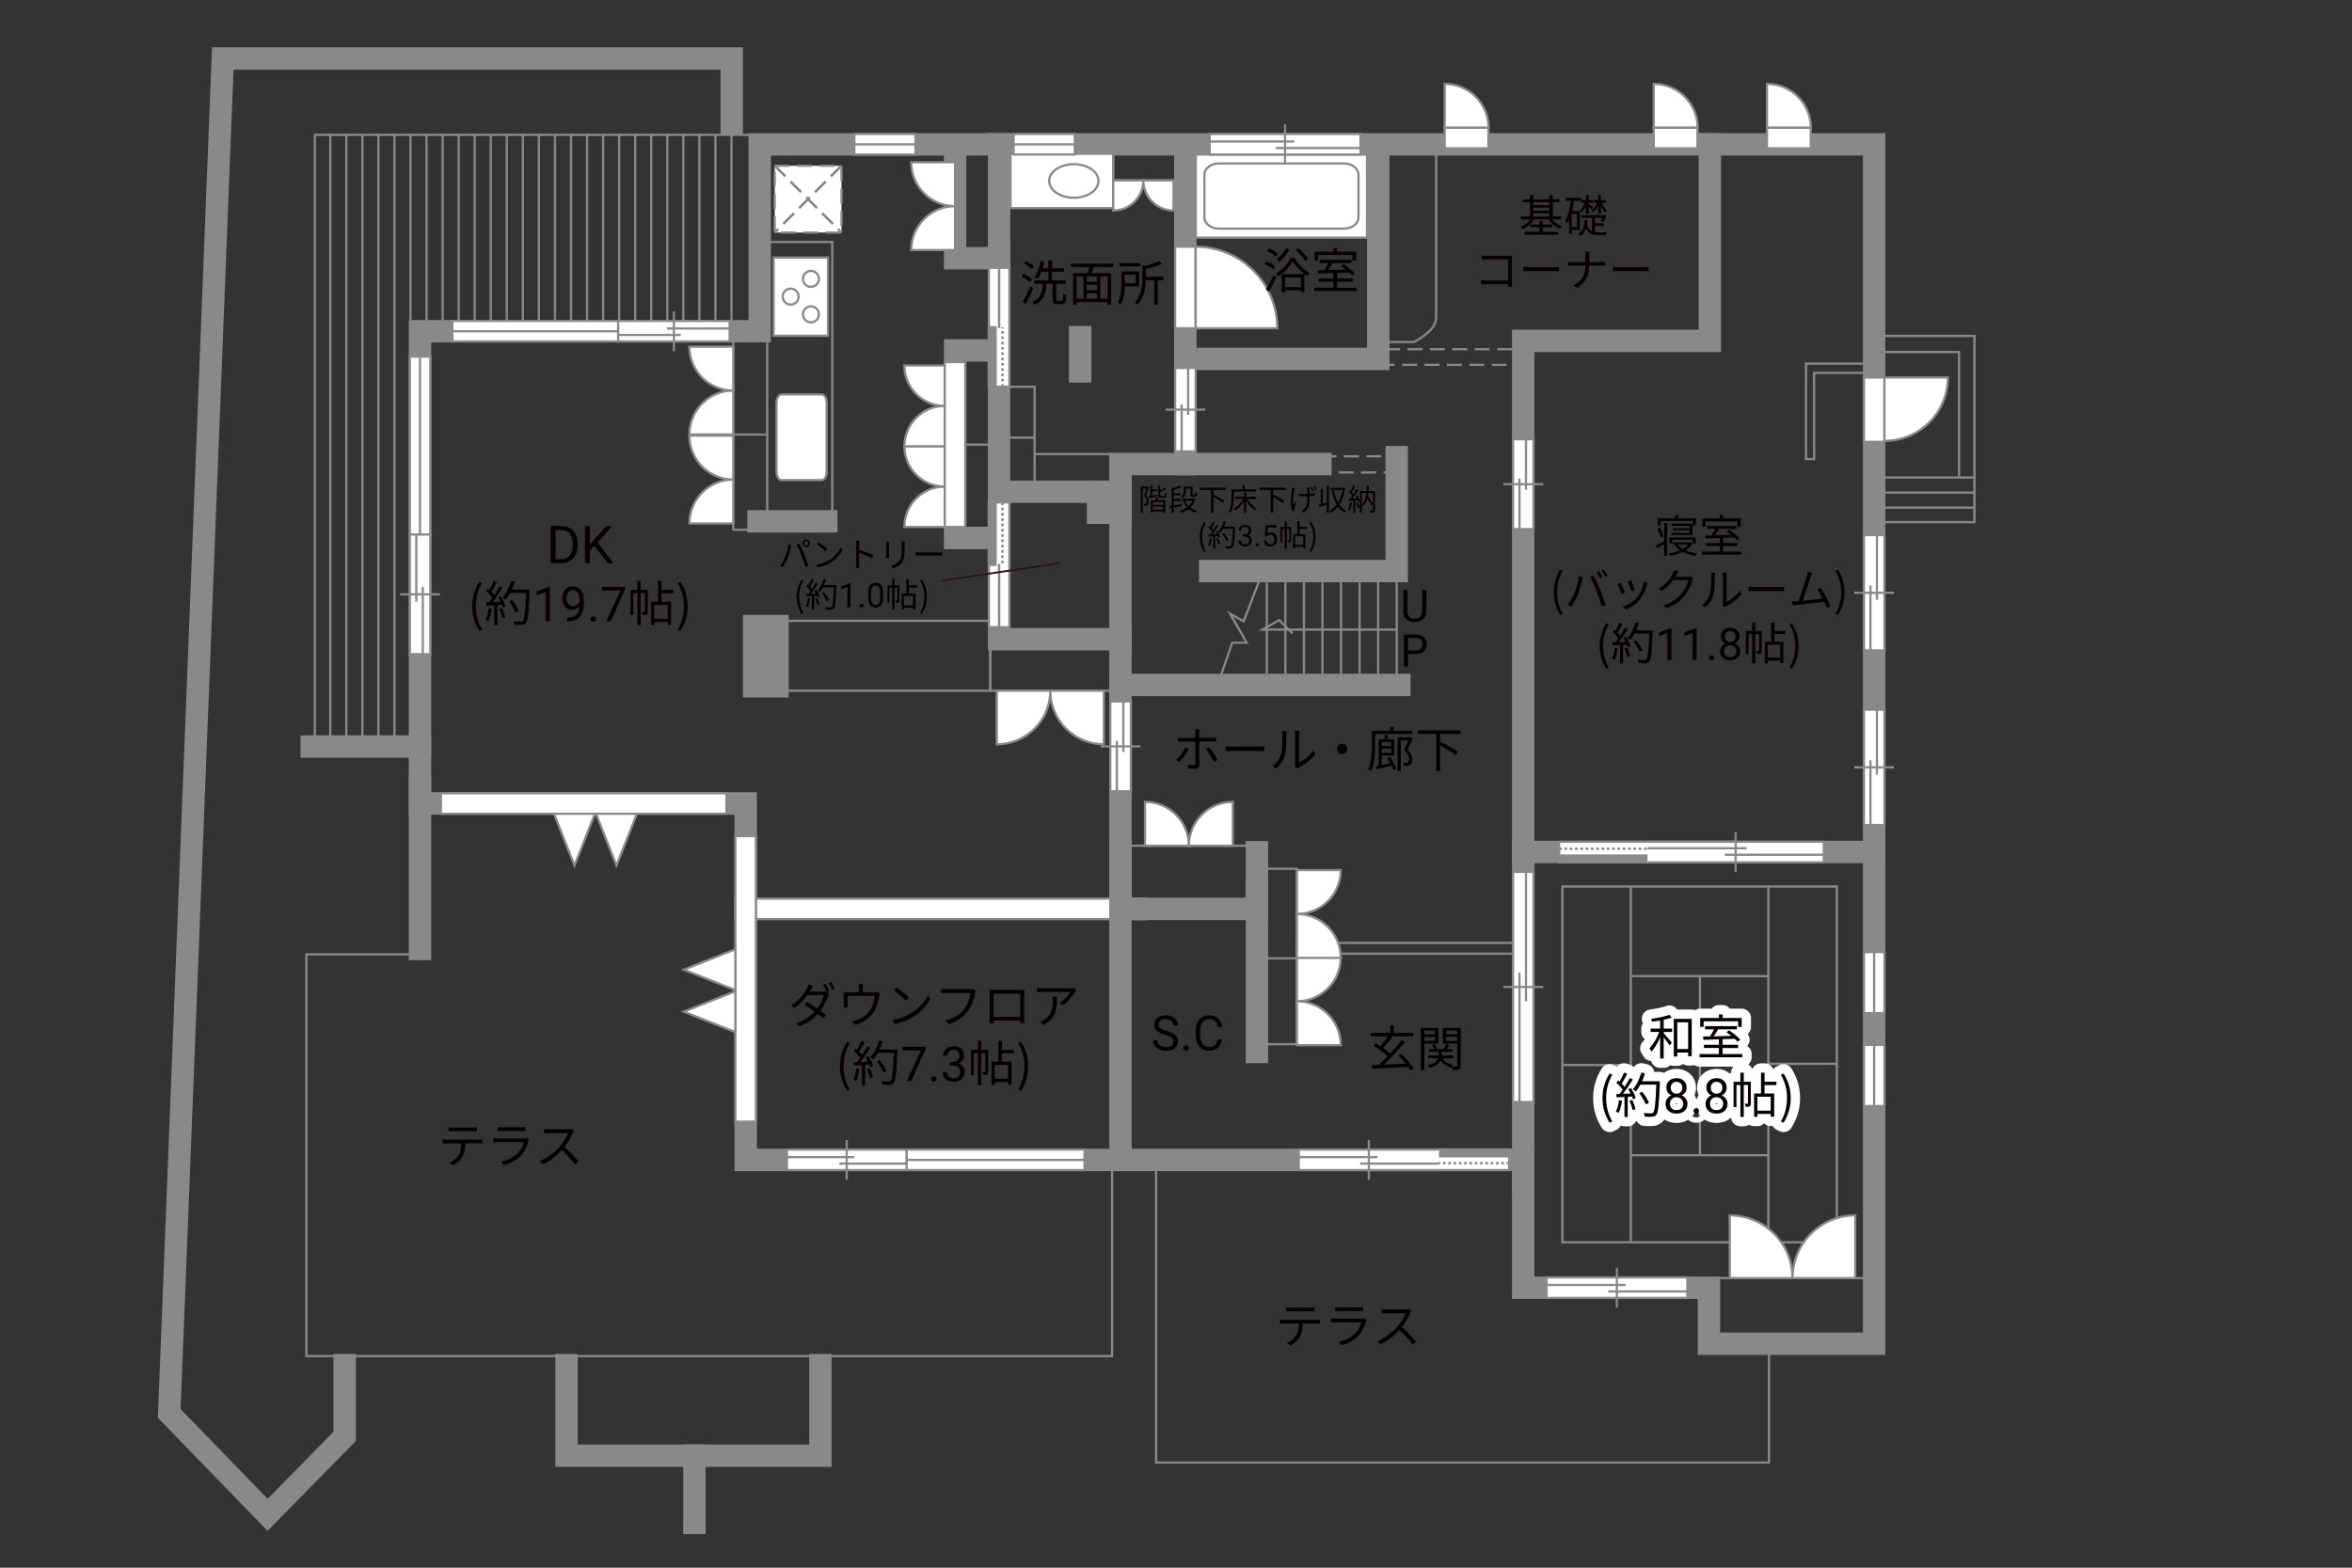 <?xml version="1.0" encoding="UTF-8"?>
<svg xmlns="http://www.w3.org/2000/svg" viewBox="0 0 630 420">
  <rect x="0" y="0" width="630" height="420" fill="#333333" stroke="none"/>
  <defs>
    <style>
      .cls-1 {
        fill: #040000;
      }

      .cls-2 {
        fill: #060001;
      }

      .cls-3, .cls-4, .cls-5 {
        fill: #fff;
      }

      .cls-6 {
        fill: #888988;
      }

      .cls-7 {
        stroke: #fff;
        stroke-linecap: round;
        stroke-linejoin: round;
        stroke-width: 5px;
      }

      .cls-7, .cls-8, .cls-9, .cls-10, .cls-11, .cls-12, .cls-13, .cls-14, .cls-15 {
        fill: none;
      }

      .cls-8, .cls-9, .cls-4, .cls-13, .cls-5 {
        stroke-width: .6px;
      }

      .cls-8, .cls-9, .cls-5 {
        stroke-dasharray: 0 0 4 2;
      }

      .cls-8, .cls-4, .cls-11, .cls-13, .cls-16, .cls-15, .cls-5 {
        stroke: #898989;
      }

      .cls-9 {
        stroke: #898988;
      }

      .cls-10 {
        stroke: #231815;
        stroke-width: .5px;
      }

      .cls-11, .cls-12, .cls-14 {
        stroke-width: .65px;
      }

      .cls-12, .cls-14 {
        stroke: #888988;
      }

      .cls-16 {
        fill: #898989;
      }

      .cls-16, .cls-15 {
        stroke-linecap: square;
        stroke-width: 6px;
      }

      .cls-14 {
        stroke-dasharray: 0 0 0 0 .71 0 0 .71;
      }
    </style>
  </defs>
  <g id="kan">
    <polyline class="cls-13" points="202.12 36.12 84.33 36.12 84.33 200"/>
    <polyline class="cls-13" points="110.25 255.67 82.08 255.67 82.08 363.31 297.88 363.31 297.88 312.25"/>
    <polyline class="cls-13" points="309.67 310.75 309.67 391.83 473.83 391.83 473.83 360"/>
    <line class="cls-13" x1="459.67" y1="342.42" x2="502" y2="342.42"/>
    <rect class="cls-13" x="418.5" y="237.5" width="73.5" height="95.33"/>
    <polyline class="cls-13" points="418.5 285.33 436.83 285.33 436.83 237.5 436.83 332.83"/>
    <polyline class="cls-13" points="436.83 261.5 473.67 261.5 473.67 237.5 473.67 332.83"/>
    <line class="cls-13" x1="473.67" y1="285" x2="492" y2="285"/>
    <line class="cls-13" x1="436.83" y1="309.5" x2="473.67" y2="309.5"/>
    <line class="cls-13" x1="455.33" y1="261.5" x2="455.33" y2="309.5"/>
    <rect class="cls-13" x="336.67" y="232.75" width="10.71" height="47"/>
    <line class="cls-13" x1="347.38" y1="256.75" x2="336.88" y2="256.75"/>
    <rect class="cls-13" x="347.38" y="252.62" width="60.62" height="2.88"/>
    <rect class="cls-13" x="265.25" y="173.44" width="32.62" height="11.62"/>
    <rect class="cls-13" x="209.33" y="166.33" width="55.92" height="18.73"/>
    <line class="cls-13" x1="255.83" y1="119.12" x2="267.62" y2="119.12"/>
    <polyline class="cls-13" points="267.62 103.62 277.12 103.62 277.12 130.38"/>
    <line class="cls-13" x1="277.12" y1="117.25" x2="268.67" y2="117.25"/>
    <line class="cls-13" x1="277.12" y1="121.67" x2="297.58" y2="121.67"/>
    <rect class="cls-13" x="196.42" y="90.42" width="9.08" height="51.5"/>
    <line class="cls-13" x1="196.42" y1="116.42" x2="205.5" y2="116.42"/>
    <polyline class="cls-13" points="222.92 137.42 222.92 64.83 203.5 64.83"/>
    <rect class="cls-13" x="298.17" y="40.75" width="18.17" height="7.58"/>
    <rect class="cls-8" x="371" y="93.56" width="35.19" height="4.19"/>
    <path class="cls-13" d="m370.81,91.62h7.87s6-2.75,6-6.5v-46.46"/>
    <rect class="cls-8" x="354" y="122.25" width="20.12" height="4.33"/>
    <polyline class="cls-13" points="326.44 182.69 330.06 172.19 333.94 172.19 329.5 164.44 333.12 166.44 337.81 154.25"/>
    <line class="cls-13" x1="374.12" y1="153" x2="374.12" y2="181.33"/>
    <line class="cls-13" x1="369.15" y1="153" x2="369.15" y2="181.33"/>
    <line class="cls-13" x1="364.18" y1="153" x2="364.18" y2="181.33"/>
    <line class="cls-13" x1="359.21" y1="153" x2="359.21" y2="181.33"/>
    <line class="cls-13" x1="354.24" y1="153" x2="354.24" y2="181.33"/>
    <line class="cls-13" x1="349.27" y1="153" x2="349.27" y2="181.33"/>
    <line class="cls-13" x1="344.3" y1="153" x2="344.3" y2="181.33"/>
    <line class="cls-13" x1="339.33" y1="153" x2="339.33" y2="181.33"/>
    <polyline class="cls-13" points="374.12 168.67 338.19 168.67 342.62 166.12 346.19 169.69"/>
    <polyline class="cls-13" points="500.42 97.42 483.75 97.42 483.75 123 485.92 123 485.92 99.9 502 99.9"/>
    <rect class="cls-13" x="502" y="90" width="26.88" height="49.88"/>
    <line class="cls-13" x1="503.5" y1="127.92" x2="528.88" y2="127.92"/>
    <line class="cls-13" x1="503.5" y1="131.96" x2="528.88" y2="131.96"/>
    <line class="cls-13" x1="503.5" y1="136" x2="528.88" y2="136"/>
    <polyline class="cls-13" points="503.62 94.31 524.75 94.31 524.75 127.92"/>
    <line class="cls-13" x1="335" y1="226.58" x2="301.5" y2="226.58"/>
  </g>
  <g id="_外壁" data-name="外壁">
    <polygon class="cls-4" points="197 246.25 197 240.75 307.08 240.75 307.08 246.25 197 246.25 197 246.25"/>
    <polygon class="cls-15" points="336.67 38.67 203.5 38.67 203.5 88.75 112.5 88.75 112.5 215.25 199.75 215.25 199.75 310.75 408 310.75 408 345 457.75 345 457.75 360 502 360 502 38.67 336.67 38.67"/>
    <line class="cls-15" x1="112.5" y1="210.5" x2="112.5" y2="254.25"/>
    <line class="cls-15" x1="112.5" y1="200" x2="83.5" y2="200"/>
    <polyline class="cls-15" points="219.75 365.75 219.75 390 151.75 390 151.75 365.75"/>
    <line class="cls-15" x1="186" y1="390" x2="186" y2="408"/>
    <polyline class="cls-15" points="92.33 365.75 92.33 384.83 71.67 405.83 45.33 378.67 59.67 15.67 196 15.67 196 33.02"/>
    <polyline class="cls-15" points="300.13 310.75 300.13 124.33 353.67 124.33"/>
    <line class="cls-15" x1="317.5" y1="124.33" x2="317.5" y2="40.83"/>
    <polyline class="cls-15" points="336.67 228.33 336.67 243.5 300.13 243.5 300.13 228.33"/>
    <line class="cls-15" x1="336.67" y1="238.33" x2="336.67" y2="281.83"/>
    <polyline class="cls-15" points="408 317.33 408 91.33 458 91.33 458 38.67"/>
    <polyline class="cls-15" points="317.5 96.17 369.18 96.17 369.18 40.5"/>
    <line class="cls-15" x1="289.33" y1="90.33" x2="289.33" y2="99.5"/>
    <rect class="cls-16" x="294.12" y="131.75" width="6.01" height="5.62"/>
    <polyline class="cls-15" points="294.12 131.75 267.62 131.75 267.62 171.25 300.13 171.25"/>
    <polyline class="cls-15" points="324.17 153 374.12 153 374.12 122.5"/>
    <line class="cls-15" x1="374.83" y1="183.5" x2="300.13" y2="183.5"/>
    <rect class="cls-16" x="202" y="167.75" width="6.25" height="16.12"/>
    <line class="cls-15" x1="267.62" y1="131.75" x2="267.62" y2="38.67"/>
    <polyline class="cls-15" points="267.62 69.17 255.83 69.17 255.83 40"/>
    <polyline class="cls-15" points="267.62 93.88 255.83 93.88 255.83 144.12 266.5 144.12"/>
    <line class="cls-15" x1="203.17" y1="139.67" x2="221.33" y2="139.67"/>
    <line class="cls-15" x1="408" y1="228.25" x2="502" y2="228.25"/>
    <line class="cls-13" x1="195.93" y1="35.9" x2="195.93" y2="85.78"/>
    <line class="cls-13" x1="191.64" y1="35.9" x2="191.64" y2="85.78"/>
    <line class="cls-13" x1="187.34" y1="35.9" x2="187.34" y2="85.78"/>
    <line class="cls-13" x1="183.04" y1="35.9" x2="183.04" y2="85.78"/>
    <line class="cls-13" x1="178.74" y1="35.9" x2="178.74" y2="85.78"/>
    <line class="cls-13" x1="174.44" y1="35.9" x2="174.44" y2="85.78"/>
    <line class="cls-13" x1="170.14" y1="35.9" x2="170.14" y2="85.78"/>
    <line class="cls-13" x1="165.84" y1="35.9" x2="165.84" y2="85.78"/>
    <line class="cls-13" x1="161.55" y1="35.9" x2="161.55" y2="85.78"/>
    <line class="cls-13" x1="157.25" y1="35.9" x2="157.25" y2="85.78"/>
    <line class="cls-13" x1="152.95" y1="35.9" x2="152.95" y2="85.78"/>
    <line class="cls-13" x1="148.65" y1="35.9" x2="148.65" y2="85.78"/>
    <line class="cls-13" x1="144.35" y1="35.9" x2="144.35" y2="85.78"/>
    <line class="cls-13" x1="140.05" y1="35.9" x2="140.05" y2="85.78"/>
    <line class="cls-13" x1="135.75" y1="35.9" x2="135.75" y2="85.78"/>
    <line class="cls-13" x1="131.46" y1="35.9" x2="131.46" y2="85.78"/>
    <line class="cls-13" x1="127.16" y1="35.9" x2="127.16" y2="85.78"/>
    <line class="cls-13" x1="122.86" y1="35.9" x2="122.86" y2="85.78"/>
    <line class="cls-13" x1="118.56" y1="35.9" x2="118.56" y2="85.78"/>
    <line class="cls-13" x1="114.26" y1="35.9" x2="114.26" y2="85.78"/>
    <line class="cls-13" x1="109.96" y1="35.9" x2="109.96" y2="85.78"/>
    <line class="cls-13" x1="105.66" y1="35.9" x2="105.66" y2="198.18"/>
    <line class="cls-13" x1="101.36" y1="35.9" x2="101.36" y2="198.18"/>
    <line class="cls-13" x1="97.07" y1="35.9" x2="97.07" y2="198.18"/>
    <line class="cls-13" x1="92.77" y1="35.9" x2="92.77" y2="198.18"/>
    <line class="cls-13" x1="88.47" y1="35.9" x2="88.47" y2="198.18"/>
  </g>
  <g id="_建距" data-name="建距">
    <g>
      <path class="cls-4" d="m398.73,34.23h-11.76v-11.76c6.49,0,11.76,5.26,11.76,11.76Z"/>
      <polygon class="cls-4" points="398.69 37 398.69 39.73 386.97 39.73 386.97 34.23 398.69 34.23 398.69 37"/>
    </g>
    <g>
      <path class="cls-4" d="m454.73,34.23h-11.76v-11.76c6.49,0,11.76,5.26,11.76,11.76Z"/>
      <polygon class="cls-4" points="454.69 37 454.69 39.73 442.97 39.73 442.97 34.23 454.69 34.23 454.69 37"/>
    </g>
    <g>
      <path class="cls-4" d="m485.06,34.23h-11.76v-11.76c6.49,0,11.76,5.26,11.76,11.76Z"/>
      <polygon class="cls-4" points="485.02 37 485.02 39.73 473.3 39.73 473.3 34.23 485.02 34.23 485.02 37"/>
    </g>
    <g>
      <polygon class="cls-4" points="317.5 66.08 314.77 66.08 314.77 87.94 320.27 87.94 320.27 66.08 317.5 66.08"/>
      <path class="cls-4" d="m320.27,66.08v21.86h21.87c0-12.07-9.79-21.86-21.87-21.86"/>
    </g>
    <g>
      <polygon class="cls-4" points="502 118.38 499.27 118.38 499.27 101.14 504.77 101.14 504.77 118.38 502 118.38"/>
      <path class="cls-4" d="m504.77,118.12v-16.98h16.99c0,9.38-7.6,16.98-16.99,16.98"/>
    </g>
    <g>
      <rect class="cls-4" x="320.31" y="41.4" width="45.85" height="22.27"/>
      <path class="cls-13" d="m322.61,58.26c0,1.66,1.77,3,3.92,3h33.43c2.16,0,3.92-1.35,3.92-3v-11.46c0-1.65-1.76-3.01-3.92-3.01h-33.43c-2.15,0-3.92,1.35-3.92,3.01v11.46Z"/>
    </g>
    <path class="cls-4" d="m220.12,128.62c.73,0,1.31-1.01,1.31-2.25v-18.44c0-1.24-.58-2.26-1.31-2.26h-10.81c-.73,0-1.32,1.02-1.32,2.26v18.44c0,1.24.6,2.25,1.32,2.25h10.81Z"/>
    <g>
      <rect class="cls-4" x="207.22" y="68.99" width="14.56" height="20.96"/>
      <path class="cls-4" d="m217.21,82.08c-1.18,0-2.13.96-2.13,2.14s.95,2.14,2.13,2.14,2.14-.96,2.14-2.14-.96-2.14-2.14-2.14Z"/>
      <path class="cls-4" d="m217.21,72.57c-1.18,0-2.13.96-2.13,2.14s.95,2.14,2.13,2.14,2.14-.96,2.14-2.14-.96-2.14-2.14-2.14Z"/>
      <path class="cls-4" d="m211.78,77.33c-1.18,0-2.13.96-2.13,2.13s.95,2.14,2.13,2.14,2.14-.96,2.14-2.14-.96-2.13-2.14-2.13Z"/>
    </g>
    <g>
      <polygon class="cls-4" points="324.01 38.67 324.01 41.4 364.42 41.4 364.42 35.9 324.01 35.9 324.01 38.67"/>
      <line class="cls-13" x1="344.21" y1="33.32" x2="344.21" y2="43.98"/>
      <line class="cls-13" x1="346.71" y1="37.91" x2="324.01" y2="37.91"/>
      <line class="cls-13" x1="364.42" y1="39.66" x2="341.71" y2="39.66"/>
    </g>
    <g>
      <polygon class="cls-4" points="408 117.69 405.27 117.69 405.27 141.75 410.77 141.75 410.77 117.69 408 117.69"/>
      <line class="cls-13" x1="413.35" y1="129.72" x2="402.69" y2="129.72"/>
      <line class="cls-13" x1="408.75" y1="131.21" x2="408.75" y2="117.69"/>
      <line class="cls-13" x1="407.01" y1="141.75" x2="407.01" y2="128.23"/>
    </g>
    <g>
      <polygon class="cls-4" points="300.13 187.93 297.4 187.93 297.4 211.99 302.91 211.99 302.91 187.93 300.13 187.93"/>
      <line class="cls-13" x1="305.48" y1="199.96" x2="294.83" y2="199.96"/>
      <line class="cls-13" x1="300.89" y1="201.45" x2="300.89" y2="187.93"/>
      <line class="cls-13" x1="299.15" y1="211.99" x2="299.15" y2="198.47"/>
    </g>
    <g>
      <polygon class="cls-4" points="502 143.36 499.27 143.36 499.27 174.25 504.77 174.25 504.77 143.36 502 143.36"/>
      <line class="cls-13" x1="507.35" y1="158.8" x2="496.69" y2="158.8"/>
      <line class="cls-13" x1="502.75" y1="160.72" x2="502.75" y2="143.36"/>
      <line class="cls-13" x1="501.01" y1="174.25" x2="501.01" y2="156.89"/>
    </g>
    <g>
      <polygon class="cls-4" points="502 190.14 499.27 190.14 499.27 221.03 504.77 221.03 504.77 190.14 502 190.14"/>
      <line class="cls-13" x1="507.35" y1="205.58" x2="496.69" y2="205.58"/>
      <line class="cls-13" x1="502.75" y1="207.5" x2="502.75" y2="190.14"/>
      <line class="cls-13" x1="501.01" y1="221.03" x2="501.01" y2="203.67"/>
    </g>
    <g>
      <polygon class="cls-4" points="408 233.58 405.27 233.58 405.27 295.25 410.77 295.25 410.77 233.58 408 233.58"/>
      <line class="cls-13" x1="413.35" y1="264.41" x2="402.69" y2="264.41"/>
      <line class="cls-13" x1="408.75" y1="268.24" x2="408.75" y2="233.58"/>
      <line class="cls-13" x1="407.01" y1="295.25" x2="407.01" y2="260.59"/>
    </g>
    <g>
      <polygon class="cls-4" points="414.25 345 414.25 347.73 451.97 347.73 451.97 342.23 414.25 342.23 414.25 345"/>
      <line class="cls-13" x1="433.1" y1="339.65" x2="433.1" y2="350.31"/>
      <line class="cls-13" x1="435.44" y1="344.25" x2="414.25" y2="344.25"/>
      <line class="cls-13" x1="451.97" y1="345.99" x2="430.77" y2="345.99"/>
    </g>
    <g>
      <polygon class="cls-4" points="317.5 98.57 314.77 98.57 314.77 120.94 320.27 120.94 320.27 98.57 317.5 98.57"/>
      <line class="cls-13" x1="322.85" y1="109.75" x2="312.19" y2="109.75"/>
      <line class="cls-13" x1="318.25" y1="111.14" x2="318.25" y2="98.57"/>
      <line class="cls-13" x1="316.51" y1="120.94" x2="316.51" y2="108.36"/>
    </g>
    <g>
      <polygon class="cls-4" points="267.65 134.59 270.38 134.59 270.38 168.04 264.88 168.04 264.88 134.59 267.65 134.59"/>
      <rect class="cls-6" x="264.88" y="134.59" width="1.78" height="16.72"/>
      <rect class="cls-12" x="264.88" y="134.59" width="1.78" height="16.72"/>
      <line class="cls-14" x1="268.52" y1="134.59" x2="268.52" y2="151.32"/>
      <path class="cls-3" d="m267.62,151.32l.07,16.72-.07-16.72Z"/>
      <line class="cls-11" x1="267.62" y1="151.1" x2="267.62" y2="168.08"/>
    </g>
    <g>
      <polygon class="cls-4" points="267.65 103.62 270.38 103.62 270.38 71.75 264.88 71.75 264.88 103.62 267.65 103.62"/>
      <rect class="cls-6" x="264.88" y="87.69" width="1.78" height="15.94"/>
      <rect class="cls-12" x="264.88" y="87.69" width="1.78" height="15.94"/>
      <line class="cls-14" x1="268.52" y1="103.62" x2="268.52" y2="87.69"/>
      <path class="cls-3" d="m267.62,87.69l.07-15.94-.07,15.94Z"/>
      <line class="cls-11" x1="267.62" y1="87.89" x2="267.62" y2="71.71"/>
    </g>
    <g>
      <rect class="cls-4" x="270.67" y="41.2" width="27.5" height="14.55"/>
      <path class="cls-13" d="m281.03,48.48c0-2.48,2.95-4.5,6.6-4.5s6.6,2.01,6.6,4.5-2.95,4.5-6.6,4.5-6.6-2.02-6.6-4.5Z"/>
    </g>
    <g>
      <rect class="cls-5" x="207.51" y="44.41" width="17.89" height="17.89"/>
      <line class="cls-9" x1="225.4" y1="44.41" x2="207.51" y2="62.3"/>
      <line class="cls-8" x1="225.4" y1="44.41" x2="207.51" y2="62.3"/>
      <line class="cls-9" x1="207.51" y1="44.41" x2="225.4" y2="62.3"/>
      <line class="cls-8" x1="207.51" y1="44.41" x2="225.4" y2="62.3"/>
    </g>
    <g>
      <polygon class="cls-4" points="242.8 310.75 242.8 313.48 290.5 313.48 290.5 307.98 242.8 307.98 242.8 310.75"/>
      <line class="cls-13" x1="290.5" y1="310.75" x2="242.8" y2="310.75"/>
    </g>
    <g>
      <polygon class="cls-4" points="210.78 310.75 210.78 313.48 242.83 313.48 242.83 307.98 210.78 307.98 210.78 310.75"/>
      <line class="cls-13" x1="226.8" y1="305.4" x2="226.8" y2="316.06"/>
      <line class="cls-13" x1="228.79" y1="310" x2="210.78" y2="310"/>
      <line class="cls-13" x1="242.83" y1="311.74" x2="224.82" y2="311.74"/>
    </g>
    <g>
      <polygon class="cls-4" points="199.75 300.51 202.48 300.51 202.48 224 196.98 224 196.98 300.51 199.75 300.51"/>
      <polygon class="cls-4" points="196.98 276.51 183.12 271.04 196.98 265.56 196.98 276.51"/>
      <polygon class="cls-4" points="196.98 265.26 183.12 259.79 196.98 254.31 196.98 265.26"/>
    </g>
    <g>
      <polygon class="cls-4" points="194.6 215.25 194.6 212.52 118.09 212.52 118.09 218.02 194.6 218.02 194.6 215.25"/>
      <polygon class="cls-4" points="170.6 218.02 165.13 231.88 159.65 218.02 170.6 218.02"/>
      <polygon class="cls-4" points="159.35 218.02 153.88 231.88 148.4 218.02 159.35 218.02"/>
    </g>
    <g>
      <polygon class="cls-4" points="404.25 310.75 404.25 313.48 366.29 313.48 366.29 307.98 404.25 307.98 404.25 310.75"/>
      <rect class="cls-6" x="385.27" y="307.98" width="18.98" height="1.78"/>
      <rect class="cls-12" x="385.27" y="307.98" width="18.98" height="1.78"/>
      <line class="cls-14" x1="404.25" y1="311.62" x2="385.27" y2="311.62"/>
      <path class="cls-3" d="m385.27,310.72l-18.98.07,18.98-.07Z"/>
      <line class="cls-11" x1="385.27" y1="310.72" x2="366.24" y2="310.72"/>
    </g>
    <g>
      <polyline class="cls-4" points="385.43 307.98 347.88 307.98 347.88 310.75 347.88 313.48 385.43 313.48"/>
      <line class="cls-13" x1="366.65" y1="305.4" x2="366.65" y2="316.06"/>
      <line class="cls-13" x1="368.98" y1="310" x2="347.88" y2="310"/>
      <line class="cls-13" x1="385.43" y1="311.74" x2="364.33" y2="311.74"/>
    </g>
    <path class="cls-4" d="m347.38,268.25v-11.76h11.76c0,6.49-5.26,11.76-11.76,11.76Z"/>
    <path class="cls-4" d="m347.38,268.25v11.76h11.76c0-6.49-5.26-11.76-11.76-11.76Z"/>
    <path class="cls-4" d="m347.38,244.87v-11.76h11.76c0,6.49-5.26,11.76-11.76,11.76Z"/>
    <path class="cls-4" d="m347.38,244.87v11.76h11.76c0-6.49-5.26-11.76-11.76-11.76Z"/>
    <path class="cls-4" d="m255.83,55.23v-11.76h-11.76c0,6.49,5.26,11.76,11.76,11.76Z"/>
    <path class="cls-4" d="m255.83,55.23v11.76h-11.76c0-6.49,5.26-11.76,11.76-11.76Z"/>
    <path class="cls-4" d="m318.45,226.58h-11.76v-11.76c6.49,0,11.76,5.26,11.76,11.76Z"/>
    <path class="cls-4" d="m318.45,226.58h11.76v-11.76c-6.49,0-11.76,5.26-11.76,11.76Z"/>
    <path class="cls-4" d="m281.33,185.06h-14.34v14.34c7.92,0,14.34-6.42,14.34-14.34Z"/>
    <path class="cls-4" d="m281.33,185.06h14.34v14.34c-7.92,0-14.34-6.42-14.34-14.34Z"/>
    <path class="cls-4" d="m480.14,342.42h-16.81v-16.82c9.28,0,16.81,7.53,16.81,16.82Z"/>
    <path class="cls-4" d="m480.14,342.42h16.81v-16.82c-9.28,0-16.81,7.53-16.81,16.82Z"/>
    <g>
      <polygon class="cls-4" points="112.5 143.23 109.77 143.23 109.77 95.54 115.27 95.54 115.27 143.23 112.5 143.23"/>
      <line class="cls-13" x1="112.5" y1="95.54" x2="112.5" y2="143.23"/>
    </g>
    <g>
      <polygon class="cls-4" points="112.5 175.26 109.77 175.26 109.77 143.2 115.27 143.2 115.27 175.26 112.5 175.26"/>
      <line class="cls-13" x1="117.85" y1="159.23" x2="107.19" y2="159.23"/>
      <line class="cls-13" x1="113.25" y1="157.24" x2="113.25" y2="175.26"/>
      <line class="cls-13" x1="111.51" y1="143.2" x2="111.51" y2="161.22"/>
    </g>
    <g>
      <polygon class="cls-4" points="165.61 88.75 165.61 91.48 121.17 91.48 121.17 85.98 165.61 85.98 165.61 88.75"/>
      <line class="cls-13" x1="121.17" y1="88.75" x2="165.61" y2="88.75"/>
    </g>
    <g>
      <polygon class="cls-4" points="245.21 38.67 245.21 41.4 228.83 41.4 228.83 35.9 245.21 35.9 245.21 38.67"/>
      <line class="cls-13" x1="228.83" y1="38.67" x2="245.21" y2="38.67"/>
    </g>
    <g>
      <polygon class="cls-4" points="502 271.44 499.27 271.44 499.27 255.06 504.77 255.06 504.77 271.44 502 271.44"/>
      <line class="cls-13" x1="502" y1="255.06" x2="502" y2="271.44"/>
    </g>
    <g>
      <polygon class="cls-4" points="502 296.32 499.27 296.32 499.27 279.94 504.77 279.94 504.77 296.32 502 296.32"/>
      <line class="cls-13" x1="502" y1="279.94" x2="502" y2="296.32"/>
    </g>
    <g>
      <polygon class="cls-4" points="287.88 38.67 287.88 41.4 271.5 41.4 271.5 35.9 287.88 35.9 287.88 38.67"/>
      <line class="cls-13" x1="271.5" y1="38.67" x2="287.88" y2="38.67"/>
    </g>
    <g>
      <polygon class="cls-4" points="195.44 88.75 195.44 91.48 165.58 91.48 165.58 85.98 195.44 85.98 195.44 88.75"/>
      <line class="cls-13" x1="180.51" y1="83.4" x2="180.51" y2="94.06"/>
      <line class="cls-13" x1="178.66" y1="88" x2="195.44" y2="88"/>
      <line class="cls-13" x1="165.58" y1="89.74" x2="182.36" y2="89.74"/>
    </g>
    <path class="cls-4" d="m196.42,104.63v11.76h-11.76c0-6.49,5.26-11.76,11.76-11.76Z"/>
    <path class="cls-4" d="m196.42,104.63v-11.76h-11.76c0,6.49,5.26,11.76,11.76,11.76Z"/>
    <path class="cls-4" d="m196.42,128.48v11.76h-11.76c0-6.49,5.26-11.76,11.76-11.76Z"/>
    <path class="cls-4" d="m196.42,128.48v-11.76h-11.76c0,6.49,5.26,11.76,11.76,11.76Z"/>
    <path class="cls-4" d="m306.26,48.33h-8.07v8.07c4.46,0,8.07-3.61,8.07-8.07Z"/>
    <path class="cls-4" d="m306.26,48.33h8.07v8.07c-4.46,0-8.07-3.61-8.07-8.07Z"/>
    <g>
      <path class="cls-4" d="m253.06,130.36v10.82h-10.82c0-5.98,4.84-10.82,10.82-10.82Z"/>
      <path class="cls-4" d="m253.06,130.36v-10.82h-10.82c0,5.98,4.84,10.82,10.82,10.82Z"/>
      <path class="cls-4" d="m253.06,108.74v10.82h-10.82c0-5.97,4.84-10.82,10.82-10.82Z"/>
      <path class="cls-4" d="m253.06,108.74v-10.82h-10.82c0,5.98,4.84,10.82,10.82,10.82Z"/>
      <polygon class="cls-4" points="255.83 141.18 258.56 141.18 258.56 97 253.06 97 253.06 141.18 255.83 141.18"/>
    </g>
    <g>
      <polygon class="cls-4" points="417.62 228.25 417.62 225.52 465.37 225.52 465.37 231.02 417.62 231.02 417.62 228.25"/>
      <rect class="cls-6" x="417.62" y="229.24" width="23.87" height="1.78"/>
      <rect class="cls-12" x="417.62" y="229.24" width="23.87" height="1.78"/>
      <line class="cls-14" x1="417.63" y1="227.38" x2="441.5" y2="227.38"/>
      <path class="cls-3" d="m441.5,228.28l23.87-.07-23.87.07Z"/>
      <line class="cls-11" x1="441.5" y1="228.28" x2="465.43" y2="228.28"/>
    </g>
    <g>
      <polyline class="cls-4" points="441.29 231.02 488.53 231.02 488.53 228.25 488.53 225.52 441.29 225.52"/>
      <line class="cls-13" x1="464.91" y1="233.6" x2="464.91" y2="222.94"/>
      <line class="cls-13" x1="461.98" y1="229" x2="488.53" y2="229"/>
      <line class="cls-13" x1="441.29" y1="227.26" x2="467.84" y2="227.26"/>
    </g>
  </g>
  <g id="_文字" data-name="文字">
    <g>
      <path class="cls-2" d="m147.51,150.87v-9.95h2.81c.87,0,1.63.19,2.3.57s1.18.93,1.54,1.63.55,1.52.55,2.43v.64c0,.94-.18,1.76-.54,2.47s-.88,1.25-1.55,1.63-1.46.57-2.35.58h-2.75Zm1.31-8.88v7.81h1.38c1.01,0,1.8-.31,2.36-.94.56-.63.84-1.53.84-2.69v-.58c0-1.13-.27-2.01-.8-2.64-.53-.63-1.28-.95-2.26-.95h-1.53Z"/>
      <path class="cls-2" d="m159.22,146.25l-1.22,1.26v3.36h-1.31v-9.95h1.31v4.92l4.42-4.92h1.59l-3.92,4.4,4.22,5.56h-1.57l-3.53-4.63Z"/>
      <path class="cls-2" d="m126.48,162.43c0-2.55.72-4.65,1.91-6.59l.74.34c-1.13,1.86-1.66,4.04-1.66,6.25s.53,4.41,1.66,6.25l-.74.35c-1.2-1.95-1.91-4.04-1.91-6.6Z"/>
      <path class="cls-2" d="m131.73,163.12c-.18,1.22-.49,2.47-.92,3.3-.16-.12-.55-.3-.75-.36.43-.79.7-1.95.84-3.09l.83.16Zm2.38-3.37c.53.83,1.1,1.94,1.29,2.64l-.77.36c-.05-.22-.13-.47-.25-.74l-1.13.07v5.41h-.87v-5.36l-2.12.1-.08-.87c.26,0,.56-.01.86-.03.29-.34.58-.73.87-1.16-.4-.58-1.09-1.31-1.7-1.86l.49-.64c.13.1.26.22.39.34.43-.73.88-1.7,1.16-2.42l.86.33c-.44.87-.99,1.91-1.48,2.61.31.31.58.62.79.9.53-.82,1.03-1.66,1.39-2.37l.83.36c-.75,1.22-1.79,2.76-2.69,3.87.65-.03,1.36-.06,2.08-.09-.19-.4-.42-.81-.64-1.16l.72-.31Zm.34,3.16c.38.79.75,1.82.87,2.5l-.77.26c-.12-.68-.48-1.72-.83-2.52l.73-.23Zm7.4-4.49c-.23,5.82-.42,7.84-.95,8.48-.3.38-.58.47-1.08.52-.43.04-1.22.03-2-.03-.03-.27-.13-.69-.31-.95.87.08,1.66.08,1.99.08.25,0,.42-.03.56-.19.43-.44.65-2.42.85-7.49h-4.26c-.36.69-.78,1.31-1.21,1.82-.18-.16-.61-.44-.85-.57,1-1.08,1.83-2.78,2.31-4.5l.98.22c-.22.73-.48,1.44-.79,2.12h4.77v.49Zm-3.76,5.72c-.3-.79-1.03-2.08-1.75-3.03l.78-.38c.73.91,1.51,2.15,1.82,2.96l-.84.44Z"/>
      <path class="cls-2" d="m147.3,166.47h-1.18v-7.83l-2.37.87v-1.07l3.36-1.26h.18v9.29Z"/>
      <path class="cls-2" d="m155.24,162.41c-.25.29-.54.53-.88.7s-.71.27-1.12.27c-.53,0-1-.13-1.39-.39s-.7-.63-.92-1.11-.32-1-.32-1.58c0-.62.12-1.17.35-1.67s.57-.87,1-1.14.94-.39,1.51-.39c.91,0,1.63.34,2.16,1.02.53.68.79,1.62.79,2.8v.34c0,1.8-.36,3.11-1.07,3.94-.71.83-1.78,1.25-3.22,1.27h-.23v-1h.25c.97-.02,1.71-.27,2.23-.76s.8-1.26.85-2.32Zm-1.81,0c.39,0,.76-.12,1.09-.36s.57-.54.73-.9v-.47c0-.77-.17-1.4-.5-1.88-.33-.48-.76-.72-1.27-.72s-.93.2-1.24.59c-.31.4-.47.92-.47,1.56s.15,1.15.45,1.56c.3.41.71.61,1.22.61Z"/>
      <path class="cls-2" d="m158.19,165.86c0-.2.06-.37.18-.51s.3-.2.54-.2.42.07.55.2.19.3.19.51-.06.36-.19.49c-.12.13-.31.2-.55.2s-.42-.07-.54-.2c-.12-.13-.18-.29-.18-.49Z"/>
      <path class="cls-2" d="m167.43,157.89l-3.83,8.58h-1.23l3.82-8.28h-5v-.96h6.25v.66Z"/>
      <path class="cls-2" d="m173.53,163.8c0,.39-.05.65-.3.81-.25.16-.58.18-1.08.18-.03-.25-.13-.62-.25-.87.35.01.61.01.71,0,.1,0,.13-.03.13-.13v-4.86h-1.12v8.55h-.9v-8.55h-1.05v5.9h-.78v-6.77h1.83v-2.44h.9v2.44h1.9v5.75Zm3.65-4.85v2.25h2.59v6.21h-.94v-.73h-3.56v.77h-.88v-6.25h1.85v-5.58h.95v2.42h3.19v.91h-3.19Zm1.65,3.13h-3.56v3.72h3.56v-3.72Z"/>
      <path class="cls-2" d="m181.55,168.68c1.12-1.85,1.66-4.04,1.66-6.25s-.55-4.39-1.66-6.25l.73-.34c1.21,1.94,1.92,4.04,1.92,6.59s-.72,4.65-1.92,6.6l-.73-.35Z"/>
    </g>
    <g>
      <path class="cls-2" d="m222.2,265.39l-.69.31.61.36c-.1.18-.23.48-.3.69-.35,1.2-1.07,2.73-2.04,4.06.56.4,1.07.79,1.48,1.13l-.77.9c-.39-.35-.87-.75-1.42-1.17-1.16,1.29-2.76,2.47-4.95,3.3l-.94-.82c2.2-.66,3.87-1.86,5.03-3.12-.92-.68-1.92-1.35-2.76-1.87l.7-.73c.86.49,1.83,1.13,2.74,1.77.85-1.14,1.51-2.54,1.77-3.6h-4.39c-.83,1.16-1.99,2.43-3.45,3.43l-.87-.66c2.24-1.39,3.58-3.35,4.17-4.54.13-.23.34-.69.42-1.03l1.18.38c-.22.34-.46.78-.58,1.03-.08.14-.17.3-.26.45h3.51c.35,0,.65-.04.86-.12l.22.13c-.26-.52-.69-1.29-1.04-1.77l.69-.3c.33.47.79,1.25,1.07,1.78Zm1.46-.53l-.7.31c-.29-.57-.72-1.3-1.08-1.79l.69-.29c.34.47.84,1.29,1.09,1.77Z"/>
      <path class="cls-2" d="m231.14,264.65v1.21h2.91c.48,0,.73-.04.9-.1l.7.44c-.06.2-.14.53-.19.78-.17,1.04-.55,2.67-1.27,3.91-.98,1.7-2.77,3.03-5.15,3.68l-.84-.98c.44-.06.94-.21,1.35-.36,1.3-.42,2.73-1.39,3.52-2.61.7-1.11,1.12-2.68,1.23-3.8h-7.27v2.33c0,.23.01.57.05.78h-1.13c.03-.23.04-.58.04-.83v-2.29c0-.27,0-.71-.04-1,.38.04.75.05,1.21.05h2.87v-1.21c0-.27-.01-.57-.06-.97h1.25c-.06.4-.08.7-.08.97Z"/>
      <path class="cls-2" d="m244.22,271.37c2-1.26,3.59-3.19,4.34-4.78l.62,1.1c-.88,1.62-2.41,3.39-4.37,4.63-1.3.82-2.94,1.61-5.11,2.02l-.69-1.07c2.27-.34,3.97-1.13,5.2-1.9Zm-.77-4.12l-.82.82c-.65-.68-2.27-2.07-3.24-2.72l.74-.79c.92.61,2.59,1.96,3.31,2.69Z"/>
      <path class="cls-2" d="m261.18,266.1c-.27,1.37-.91,3.46-1.94,4.8-1.18,1.52-2.73,2.73-5.12,3.48l-.88-.98c2.52-.64,3.98-1.74,5.07-3.13.92-1.18,1.52-2.99,1.7-4.24h-6.64c-.52,0-.96.03-1.3.04v-1.14c.36.04.87.08,1.3.08h6.53c.19,0,.44,0,.69-.07l.79.51c-.09.18-.14.4-.19.65Z"/>
      <path class="cls-2" d="m266.24,265.21h6.98c.29,0,.75,0,1.14-.03-.03.33-.03.69-.03,1.01v6.41c0,.42.01,1.43.03,1.57h-1.12c0-.09.01-.4.01-.75h-7.1c.01.34.01.65.03.75h-1.12c.01-.17.04-1.13.04-1.59v-6.4c0-.3,0-.7-.03-1.01.51.01.86.03,1.16.03Zm-.08,7.2h7.11v-6.18h-7.11v6.18Z"/>
      <path class="cls-2" d="m287.94,265.77c-.52.88-1.75,2.56-3.24,3.59l-.86-.69c1.2-.69,2.42-2.11,2.85-2.91h-7.41c-.48,0-.98.03-1.48.08v-1.18c.46.07,1,.12,1.48.12h7.46c.25,0,.72-.04.91-.08l.64.61c-.09.13-.26.33-.35.47Zm-8.46,8.8l-.96-.78c.36-.12.81-.33,1.17-.58,2.02-1.24,2.3-3.08,2.3-5.25,0-.31-.01-.6-.05-.94h1.17c0,3.52-.31,5.9-3.63,7.55Z"/>
      <path class="cls-2" d="m224.98,285.65c0-2.55.72-4.65,1.91-6.59l.74.34c-1.13,1.86-1.66,4.04-1.66,6.25s.53,4.41,1.66,6.25l-.74.35c-1.2-1.95-1.91-4.04-1.91-6.6Z"/>
      <path class="cls-2" d="m230.23,286.34c-.18,1.22-.49,2.47-.92,3.3-.16-.12-.55-.3-.75-.36.43-.79.7-1.95.84-3.09l.83.16Zm2.38-3.37c.53.83,1.1,1.94,1.29,2.64l-.77.36c-.05-.22-.13-.47-.25-.74l-1.13.07v5.41h-.87v-5.36l-2.12.1-.08-.87c.26,0,.56-.01.86-.03.29-.34.58-.73.87-1.16-.4-.58-1.09-1.31-1.7-1.86l.49-.64c.13.1.26.22.39.34.43-.73.88-1.7,1.16-2.42l.86.33c-.44.87-.99,1.91-1.48,2.61.31.31.58.62.79.9.53-.82,1.03-1.66,1.39-2.37l.83.36c-.75,1.22-1.79,2.76-2.69,3.87.65-.03,1.36-.06,2.08-.09-.19-.4-.42-.81-.64-1.16l.72-.31Zm.34,3.16c.38.79.75,1.82.87,2.5l-.77.26c-.12-.68-.48-1.72-.83-2.52l.73-.23Zm7.4-4.49c-.23,5.82-.42,7.84-.95,8.48-.3.38-.58.47-1.08.52-.43.04-1.22.03-2-.03-.03-.27-.13-.69-.31-.95.87.08,1.66.08,1.99.08.25,0,.42-.03.56-.2.43-.44.65-2.42.85-7.49h-4.26c-.36.69-.78,1.31-1.21,1.82-.18-.16-.61-.44-.85-.57,1-1.08,1.83-2.78,2.31-4.5l.98.22c-.22.73-.48,1.44-.79,2.12h4.77v.49Zm-3.76,5.72c-.3-.79-1.03-2.08-1.75-3.03l.78-.38c.73.91,1.51,2.14,1.82,2.96l-.84.44Z"/>
      <path class="cls-2" d="m247.91,281.11l-3.83,8.58h-1.23l3.81-8.28h-5v-.96h6.25v.66Z"/>
      <path class="cls-2" d="m249.39,289.08c0-.2.06-.37.18-.51s.3-.2.54-.2.42.07.55.2.19.3.19.51-.06.36-.19.49c-.12.13-.31.2-.55.2s-.42-.07-.54-.2c-.12-.13-.18-.29-.18-.49Z"/>
      <path class="cls-2" d="m254.37,284.5h.88c.55,0,.99-.15,1.31-.44s.48-.67.48-1.15c0-1.08-.54-1.62-1.62-1.62-.51,0-.91.15-1.22.44s-.45.67-.45,1.15h-1.17c0-.73.27-1.34.8-1.82s1.22-.73,2.04-.73c.87,0,1.55.23,2.05.69s.74,1.1.74,1.92c0,.4-.13.79-.39,1.17-.26.38-.61.66-1.06.84.51.16.9.43,1.18.8s.42.83.42,1.36c0,.83-.27,1.49-.81,1.97-.54.49-1.25.73-2.11.73s-1.57-.23-2.12-.7-.82-1.09-.82-1.86h1.18c0,.49.16.88.48,1.17s.74.44,1.28.44c.57,0,1-.15,1.3-.44.3-.3.45-.72.45-1.28s-.17-.95-.5-1.24-.81-.44-1.43-.44h-.88v-.96Z"/>
      <path class="cls-2" d="m264.73,287.01c0,.39-.05.65-.3.81-.25.16-.58.18-1.08.18-.03-.25-.13-.62-.25-.87.35.01.61.01.71,0,.1,0,.13-.03.13-.13v-4.86h-1.12v8.55h-.9v-8.55h-1.05v5.9h-.78v-6.77h1.83v-2.44h.9v2.44h1.9v5.75Zm3.65-4.85v2.25h2.59v6.21h-.94v-.73h-3.56v.77h-.88v-6.25h1.85v-5.58h.95v2.42h3.19v.91h-3.19Zm1.65,3.13h-3.56v3.72h3.56v-3.72Z"/>
      <path class="cls-2" d="m272.75,291.9c1.12-1.85,1.66-4.04,1.66-6.25s-.55-4.39-1.66-6.25l.73-.34c1.21,1.94,1.92,4.04,1.92,6.59s-.72,4.65-1.92,6.6l-.73-.35Z"/>
    </g>
    <g>
      <g>
        <path class="cls-7" d="m445.63,275.57h2.26v.9h-2.26v.34c.49.52,1.85,2.11,2.17,2.51l-.58.79c-.3-.49-1.03-1.47-1.59-2.2v5.68h-.95v-5.72c-.64,1.51-1.48,2.98-2.31,3.87-.12-.26-.36-.65-.55-.88.99-.99,2.03-2.77,2.61-4.39h-2.29v-.9h2.54v-2.16c-.73.12-1.46.22-2.15.31-.05-.23-.16-.55-.27-.77,1.72-.23,3.74-.62,4.89-1.08l.65.75c-.6.22-1.37.43-2.17.6v2.34Zm7.51-2.61v10h-.96v-.98h-2.9v1.07h-.95v-10.09h4.81Zm-.96,8.09v-7.16h-2.9v7.16h2.9Z"/>
        <path class="cls-7" d="m466.69,282.39v.87h-11.44v-.87h5.17v-1.62h-3.99v-.86h3.99v-1.46c-1.57.05-3.03.09-4.17.13l-.05-.88c.53-.01,1.14-.01,1.81-.03.38-.56.79-1.27,1.1-1.89h-2.39v-.86h8.54v.86h-5.04c-.36.61-.79,1.29-1.2,1.86,1.46-.04,3.09-.08,4.72-.13-.43-.35-.88-.69-1.3-.98l.69-.48c1.09.69,2.41,1.74,3.02,2.5l-.73.55c-.2-.23-.46-.51-.77-.79-1.08.04-2.18.08-3.25.1v1.5h4.16v.86h-4.16v1.62h5.29Zm-10.36-7.27h-.92v-2.39h5.02v-.96h.97v.96h5.12v2.39h-.96v-1.5h-9.23v1.5Z"/>
        <path class="cls-7" d="m429.23,294.19c0-2.55.71-4.65,1.91-6.59l.74.34c-1.13,1.86-1.66,4.04-1.66,6.25s.53,4.41,1.66,6.25l-.74.35c-1.2-1.95-1.91-4.04-1.91-6.6Z"/>
        <path class="cls-7" d="m434.48,294.88c-.18,1.22-.49,2.47-.92,3.3-.16-.12-.55-.3-.75-.36.43-.79.7-1.95.85-3.09l.83.16Zm2.38-3.37c.53.83,1.1,1.94,1.29,2.64l-.77.36c-.05-.22-.13-.47-.25-.74l-1.13.07v5.41h-.87v-5.36l-2.12.1-.08-.87c.26,0,.56-.01.86-.03.29-.34.58-.73.87-1.16-.4-.58-1.09-1.31-1.7-1.86l.49-.64c.13.1.26.22.39.34.43-.73.88-1.7,1.16-2.42l.86.33c-.44.87-.99,1.91-1.48,2.61.31.31.58.62.79.9.53-.82,1.03-1.66,1.39-2.37l.83.36c-.75,1.22-1.79,2.76-2.69,3.87.65-.03,1.37-.06,2.08-.09-.2-.4-.42-.81-.64-1.16l.71-.31Zm.34,3.16c.38.79.75,1.82.87,2.5l-.77.26c-.12-.68-.48-1.72-.83-2.52l.73-.23Zm7.4-4.49c-.23,5.82-.42,7.84-.95,8.48-.3.38-.58.47-1.08.52-.43.04-1.22.03-2-.03-.03-.27-.13-.69-.31-.95.87.08,1.66.08,1.99.08.25,0,.42-.03.56-.2.43-.44.65-2.42.84-7.49h-4.26c-.36.69-.78,1.31-1.21,1.82-.18-.16-.61-.44-.84-.57,1-1.08,1.83-2.78,2.31-4.5l.97.22c-.22.73-.48,1.44-.79,2.12h4.77v.49Zm-3.76,5.72c-.3-.79-1.03-2.08-1.75-3.03l.78-.38c.73.91,1.51,2.14,1.82,2.96l-.85.44Z"/>
        <path class="cls-7" d="m451.8,291.4c0,.46-.12.87-.37,1.23-.24.36-.57.64-.99.84.48.21.86.51,1.15.91.28.4.42.85.42,1.35,0,.8-.27,1.44-.81,1.91-.54.47-1.25.71-2.13.71s-1.6-.24-2.14-.71c-.54-.48-.8-1.11-.8-1.91,0-.5.14-.95.41-1.35.27-.4.65-.71,1.13-.91-.41-.2-.73-.48-.97-.84-.24-.36-.36-.77-.36-1.23,0-.78.25-1.4.75-1.85.5-.46,1.16-.69,1.97-.69s1.47.23,1.97.69.75,1.08.75,1.85Zm-.96,4.31c0-.52-.16-.94-.49-1.26-.33-.33-.76-.49-1.29-.49s-.95.16-1.27.48c-.32.32-.48.75-.48,1.27s.16.94.47,1.24c.31.3.74.45,1.3.45s.98-.15,1.29-.45c.31-.3.47-.71.47-1.23Zm-1.76-5.88c-.46,0-.83.14-1.12.43-.29.29-.43.67-.43,1.17s.14.85.42,1.14.66.43,1.13.43.84-.14,1.13-.43c.28-.29.42-.67.42-1.14s-.15-.85-.44-1.15c-.29-.3-.66-.44-1.11-.44Z"/>
        <path class="cls-7" d="m453.64,297.62c0-.2.06-.37.18-.51.12-.14.3-.2.54-.2s.42.07.55.2c.12.14.19.3.19.51s-.06.36-.19.49c-.12.13-.31.2-.55.2s-.42-.07-.54-.2c-.12-.13-.18-.29-.18-.49Z"/>
        <path class="cls-7" d="m462.52,291.4c0,.46-.12.87-.37,1.23-.24.36-.57.64-.99.84.48.21.86.51,1.15.91.28.4.42.85.42,1.35,0,.8-.27,1.44-.81,1.91-.54.47-1.25.71-2.13.71s-1.6-.24-2.14-.71c-.54-.48-.8-1.11-.8-1.91,0-.5.14-.95.41-1.35.27-.4.65-.71,1.13-.91-.41-.2-.73-.48-.97-.84-.24-.36-.36-.77-.36-1.23,0-.78.25-1.4.75-1.85.5-.46,1.16-.69,1.97-.69s1.47.23,1.97.69c.5.46.75,1.08.75,1.85Zm-.96,4.31c0-.52-.16-.94-.49-1.26-.33-.33-.76-.49-1.29-.49s-.95.16-1.27.48-.48.75-.48,1.27.16.94.47,1.24c.31.3.74.45,1.3.45s.98-.15,1.29-.45c.31-.3.47-.71.47-1.23Zm-1.76-5.88c-.46,0-.83.14-1.12.43-.29.29-.43.67-.43,1.17s.14.85.42,1.14c.28.29.66.43,1.13.43s.85-.14,1.13-.43.42-.67.42-1.14-.15-.85-.44-1.15c-.29-.3-.66-.44-1.11-.44Z"/>
        <path class="cls-7" d="m468.99,295.56c0,.39-.05.65-.3.81-.25.16-.58.18-1.08.18-.03-.25-.13-.62-.25-.87.35.01.61.01.71,0,.1,0,.13-.03.13-.13v-4.86h-1.12v8.55h-.9v-8.55h-1.05v5.9h-.78v-6.77h1.83v-2.44h.9v2.44h1.9v5.75Zm3.65-4.85v2.25h2.59v6.21h-.94v-.73h-3.56v.77h-.88v-6.25h1.85v-5.58h.95v2.42h3.18v.91h-3.18Zm1.65,3.13h-3.56v3.72h3.56v-3.72Z"/>
        <path class="cls-7" d="m477.01,300.44c1.12-1.85,1.66-4.04,1.66-6.25s-.55-4.39-1.66-6.25l.73-.34c1.21,1.94,1.92,4.04,1.92,6.59s-.71,4.65-1.92,6.6l-.73-.35Z"/>
      </g>
      <g>
        <path class="cls-2" d="m445.63,275.57h2.26v.9h-2.26v.34c.49.52,1.85,2.11,2.17,2.51l-.58.79c-.3-.49-1.03-1.47-1.59-2.2v5.68h-.95v-5.72c-.64,1.51-1.48,2.98-2.31,3.87-.12-.26-.36-.65-.55-.88.99-.99,2.03-2.77,2.61-4.39h-2.29v-.9h2.54v-2.16c-.73.12-1.46.22-2.15.31-.05-.23-.16-.55-.27-.77,1.72-.23,3.74-.62,4.89-1.08l.65.75c-.6.22-1.37.43-2.17.6v2.34Zm7.51-2.61v10h-.96v-.98h-2.9v1.07h-.95v-10.09h4.81Zm-.96,8.09v-7.16h-2.9v7.16h2.9Z"/>
        <path class="cls-2" d="m466.69,282.39v.87h-11.44v-.87h5.17v-1.62h-3.99v-.86h3.99v-1.46c-1.57.05-3.03.09-4.17.13l-.05-.88c.53-.01,1.14-.01,1.81-.03.38-.56.79-1.27,1.1-1.89h-2.39v-.86h8.54v.86h-5.04c-.36.61-.79,1.29-1.2,1.86,1.46-.04,3.09-.08,4.72-.13-.43-.35-.88-.69-1.3-.98l.69-.48c1.09.69,2.41,1.74,3.02,2.5l-.73.55c-.2-.23-.46-.51-.77-.79-1.08.04-2.18.08-3.25.1v1.5h4.16v.86h-4.16v1.62h5.29Zm-10.36-7.27h-.92v-2.39h5.02v-.96h.97v.96h5.12v2.39h-.96v-1.5h-9.23v1.5Z"/>
        <path class="cls-2" d="m429.23,294.19c0-2.55.71-4.65,1.91-6.59l.74.34c-1.13,1.86-1.66,4.04-1.66,6.25s.53,4.41,1.66,6.25l-.74.35c-1.2-1.95-1.91-4.04-1.91-6.6Z"/>
        <path class="cls-2" d="m434.48,294.88c-.18,1.22-.49,2.47-.92,3.3-.16-.12-.55-.3-.75-.36.43-.79.7-1.95.85-3.09l.83.16Zm2.38-3.37c.53.83,1.1,1.94,1.29,2.64l-.77.36c-.05-.22-.13-.47-.25-.74l-1.13.07v5.41h-.87v-5.36l-2.12.1-.08-.87c.26,0,.56-.01.86-.03.29-.34.58-.73.87-1.16-.4-.58-1.09-1.31-1.7-1.86l.49-.64c.13.1.26.22.39.34.43-.73.88-1.7,1.16-2.42l.86.33c-.44.87-.99,1.91-1.48,2.61.31.31.58.62.79.9.53-.82,1.03-1.66,1.39-2.37l.83.36c-.75,1.22-1.79,2.76-2.69,3.87.65-.03,1.37-.06,2.08-.09-.2-.4-.42-.81-.64-1.16l.71-.31Zm.34,3.16c.38.79.75,1.82.87,2.5l-.77.26c-.12-.68-.48-1.72-.83-2.52l.73-.23Zm7.4-4.49c-.23,5.82-.42,7.84-.95,8.48-.3.38-.58.47-1.08.52-.43.04-1.22.03-2-.03-.03-.27-.13-.69-.31-.95.87.08,1.66.08,1.99.08.25,0,.42-.03.56-.2.43-.44.65-2.42.84-7.49h-4.26c-.36.69-.78,1.31-1.21,1.82-.18-.16-.61-.44-.84-.57,1-1.08,1.83-2.78,2.31-4.5l.97.22c-.22.73-.48,1.44-.79,2.12h4.77v.49Zm-3.76,5.72c-.3-.79-1.03-2.08-1.75-3.03l.78-.38c.73.91,1.51,2.14,1.82,2.96l-.85.44Z"/>
        <path class="cls-2" d="m451.8,291.4c0,.46-.12.87-.37,1.23-.24.36-.57.64-.99.84.48.21.86.51,1.15.91.28.4.42.85.42,1.35,0,.8-.27,1.44-.81,1.91-.54.47-1.25.71-2.13.71s-1.6-.24-2.14-.71c-.54-.48-.8-1.11-.8-1.91,0-.5.14-.95.41-1.35.27-.4.65-.71,1.13-.91-.41-.2-.73-.48-.97-.84-.24-.36-.36-.77-.36-1.23,0-.78.25-1.4.75-1.85.5-.46,1.16-.69,1.97-.69s1.47.23,1.97.69.75,1.08.75,1.85Zm-.96,4.31c0-.52-.16-.94-.49-1.26-.33-.33-.76-.49-1.29-.49s-.95.16-1.27.48c-.32.32-.48.75-.48,1.27s.16.94.47,1.24c.31.3.74.45,1.3.45s.98-.15,1.29-.45c.31-.3.47-.71.47-1.23Zm-1.76-5.88c-.46,0-.83.14-1.12.43-.29.29-.43.67-.43,1.17s.14.85.42,1.14.66.43,1.13.43.84-.14,1.13-.43c.28-.29.42-.67.42-1.14s-.15-.85-.44-1.15c-.29-.3-.66-.44-1.11-.44Z"/>
        <path class="cls-2" d="m453.64,297.62c0-.2.06-.37.18-.51.12-.14.3-.2.54-.2s.42.07.55.2c.12.14.19.3.19.51s-.06.36-.19.49c-.12.13-.31.2-.55.2s-.42-.07-.54-.2c-.12-.13-.18-.29-.18-.49Z"/>
        <path class="cls-2" d="m462.52,291.4c0,.46-.12.87-.37,1.23-.24.36-.57.64-.99.84.48.21.86.51,1.15.91.28.4.42.85.42,1.35,0,.8-.27,1.44-.81,1.91-.54.47-1.25.71-2.13.71s-1.6-.24-2.14-.71c-.54-.48-.8-1.11-.8-1.91,0-.5.14-.95.41-1.35.27-.4.65-.71,1.13-.91-.41-.2-.73-.48-.97-.84-.24-.36-.36-.77-.36-1.23,0-.78.25-1.4.75-1.85.5-.46,1.16-.69,1.97-.69s1.47.23,1.97.69c.5.46.75,1.08.75,1.85Zm-.96,4.31c0-.52-.16-.94-.49-1.26-.33-.33-.76-.49-1.29-.49s-.95.16-1.27.48-.48.75-.48,1.27.16.94.47,1.24c.31.3.74.45,1.3.45s.98-.15,1.29-.45c.31-.3.47-.71.47-1.23Zm-1.76-5.88c-.46,0-.83.14-1.12.43-.29.29-.43.67-.43,1.17s.14.85.42,1.14c.28.29.66.43,1.13.43s.85-.14,1.13-.43.42-.67.42-1.14-.15-.85-.44-1.15c-.29-.3-.66-.44-1.11-.44Z"/>
        <path class="cls-2" d="m468.99,295.56c0,.39-.05.65-.3.81-.25.16-.58.18-1.08.18-.03-.25-.13-.62-.25-.87.35.01.61.01.71,0,.1,0,.13-.03.13-.13v-4.86h-1.12v8.55h-.9v-8.55h-1.05v5.9h-.78v-6.77h1.83v-2.44h.9v2.44h1.9v5.75Zm3.65-4.85v2.25h2.59v6.21h-.94v-.73h-3.56v.77h-.88v-6.25h1.85v-5.58h.95v2.42h3.18v.91h-3.18Zm1.65,3.13h-3.56v3.72h3.56v-3.72Z"/>
        <path class="cls-2" d="m477.01,300.44c1.12-1.85,1.66-4.04,1.66-6.25s-.55-4.39-1.66-6.25l.73-.34c1.21,1.94,1.92,4.04,1.92,6.59s-.71,4.65-1.92,6.6l-.73-.35Z"/>
      </g>
    </g>
    <g>
      <path class="cls-2" d="m445.78,140.13h.8v8.78h-.8v-3.09c-.64.37-1.28.74-1.85,1.08l-.4-.78c.58-.26,1.4-.72,2.24-1.16v-4.82Zm-.94,3.84c-.13-.62-.53-1.61-.9-2.33l.7-.3c.4.73.78,1.67.94,2.29l-.73.34Zm.02-3.2h-.8v-1.94h4.62v-.85h.88v.85h4.7v1.94h-.83v-1.2h-8.56v1.2Zm8.49,4.68c-.41.83-1.06,1.49-1.85,2,.89.37,1.94.64,3.06.76-.18.18-.4.5-.48.7-1.25-.17-2.39-.52-3.35-1.02-1.01.5-2.17.84-3.35,1.03-.07-.19-.24-.5-.37-.68,1.04-.14,2.09-.4,3-.78-.58-.4-1.06-.86-1.4-1.4l.48-.17h-.97v-.62h4.59l.14-.04.49.23Zm.05.23v-1.07h-5.47v1.07h-.77v-1.71h7.03v1.71h-.79Zm-.86-2.93v-.67h-4.49v-.55h4.49v-.64h-4.8v-.6h5.62v3.07h-5.68v-.61h4.86Zm-3.19,3.13c.35.46.83.86,1.42,1.2.59-.32,1.08-.72,1.45-1.2h-2.87Z"/>
      <path class="cls-2" d="m466.42,147.78v.8h-10.55v-.8h4.77v-1.5h-3.68v-.79h3.68v-1.34c-1.45.05-2.79.08-3.85.12l-.05-.82c.49-.01,1.06-.01,1.67-.02.35-.52.73-1.18,1.02-1.74h-2.21v-.79h7.88v.79h-4.65c-.34.56-.73,1.19-1.1,1.71,1.34-.04,2.85-.07,4.35-.12-.4-.32-.82-.64-1.2-.9l.64-.44c1.01.64,2.22,1.61,2.78,2.3l-.67.5c-.18-.22-.42-.47-.71-.73-1,.04-2.01.07-3,.1v1.38h3.84v.79h-3.84v1.5h4.88Zm-9.56-6.7h-.85v-2.21h4.63v-.89h.9v.89h4.73v2.21h-.89v-1.38h-8.51v1.38Z"/>
      <path class="cls-2" d="m416.17,158.68c0-2.35.66-4.29,1.76-6.08l.68.31c-1.04,1.71-1.54,3.73-1.54,5.77s.49,4.07,1.54,5.77l-.68.32c-1.1-1.8-1.76-3.73-1.76-6.09Z"/>
      <path class="cls-2" d="m422.92,154.35l1.07.23c-.07.26-.17.61-.22.86-.17.76-.59,2.53-1.09,3.75-.44,1.1-1.09,2.34-1.76,3.3l-1.02-.43c.76-1,1.43-2.25,1.85-3.26.52-1.24,1.02-3.06,1.18-4.45Zm2.99.2l.97-.32c.48.86,1.25,2.52,1.75,3.79.49,1.19,1.13,3.02,1.44,4.1l-1.07.35c-.3-1.22-.85-2.84-1.35-4.13-.48-1.24-1.21-2.9-1.74-3.79Zm3.38.16l-.65.29c-.24-.49-.65-1.21-.97-1.67l.64-.26c.3.42.74,1.15.98,1.64Zm1.34-.49l-.65.29c-.26-.53-.65-1.2-1-1.66l.64-.26c.32.43.78,1.19,1.01,1.63Z"/>
      <path class="cls-2" d="m435.23,158.81l-.91.34c-.18-.62-.83-2.28-1.07-2.7l.89-.35c.24.52.86,2.09,1.09,2.71Zm5.85-2.04c-.32,1.32-.84,2.6-1.7,3.68-1.1,1.42-2.57,2.34-3.91,2.85l-.79-.8c1.39-.41,2.92-1.32,3.9-2.55.85-1.04,1.47-2.57,1.65-4.1l1.03.32c-.08.25-.13.44-.18.6Zm-3.21,1.32l-.89.31c-.13-.54-.68-2.06-.94-2.6l.88-.3c.2.48.79,2.06.95,2.59Z"/>
      <path class="cls-2" d="m449.04,154.03c-.08.17-.18.34-.29.5h3.25c.32,0,.59-.04.78-.12l.8.49c-.1.17-.22.44-.28.64-.32,1.21-1.07,2.83-2.13,4.13-1.09,1.33-2.52,2.43-4.77,3.26l-.86-.78c2.19-.65,3.69-1.74,4.79-3.01.94-1.1,1.67-2.65,1.92-3.74h-4.05c-.73,1.01-1.74,2.07-3.05,2.95l-.83-.62c2.06-1.24,3.25-2.97,3.77-4.05.12-.2.3-.64.37-.95l1.12.36c-.2.31-.42.72-.53.95Z"/>
      <path class="cls-2" d="m458,159.14c.35-1.09.36-3.49.36-4.82,0-.36-.04-.62-.08-.88h1.1c-.01.14-.06.5-.06.86,0,1.33-.05,3.9-.37,5.1-.36,1.28-1.13,2.46-2.13,3.3l-.9-.61c1.01-.72,1.73-1.79,2.09-2.95Zm3.49,2.34v-7.18c0-.46-.06-.8-.07-.89h1.1c-.01.08-.05.43-.05.89v6.92c1.1-.5,2.58-1.6,3.5-2.95l.56.82c-1.03,1.4-2.7,2.64-4.09,3.32-.19.11-.32.2-.41.28l-.64-.53c.05-.19.08-.43.08-.67Z"/>
      <path class="cls-2" d="m470.02,157.27h6.57c.6,0,1.03-.04,1.29-.06v1.18c-.24-.01-.74-.06-1.28-.06h-6.58c-.66,0-1.3.02-1.67.06v-1.18c.36.02,1,.06,1.67.06Z"/>
      <path class="cls-2" d="m484.98,154.57c-.35,1.13-1.54,4.81-2.13,6.37,1.76-.17,4.07-.42,5.38-.6-.48-.95-1.02-1.88-1.46-2.46l.9-.41c.85,1.24,2.16,3.65,2.66,4.88l-1.01.46c-.16-.43-.38-.98-.66-1.57-1.85.24-5.87.68-7.47.83-.3.02-.65.08-1,.13l-.18-1.12c.36.01.77,0,1.12-.01.18-.01.38-.02.6-.04.67-1.66,1.89-5.49,2.23-6.67.14-.55.19-.84.23-1.15l1.2.24c-.12.3-.25.61-.41,1.12Z"/>
      <path class="cls-2" d="m491.64,164.44c1.03-1.7,1.54-3.73,1.54-5.77s-.5-4.05-1.54-5.77l.67-.31c1.12,1.79,1.77,3.73,1.77,6.08s-.66,4.29-1.77,6.09l-.67-.32Z"/>
      <path class="cls-2" d="m428.49,173.08c0-2.35.66-4.29,1.76-6.08l.68.31c-1.04,1.71-1.54,3.73-1.54,5.77s.49,4.07,1.54,5.77l-.68.32c-1.1-1.8-1.76-3.73-1.76-6.09Z"/>
      <path class="cls-2" d="m433.33,173.71c-.17,1.13-.46,2.28-.85,3.05-.14-.11-.5-.28-.7-.34.4-.73.65-1.8.78-2.85l.77.14Zm2.2-3.11c.49.77,1.02,1.79,1.19,2.43l-.71.34c-.05-.2-.12-.43-.23-.68l-1.04.06v4.99h-.8v-4.94l-1.96.1-.07-.8c.24,0,.52-.01.79-.02.26-.31.54-.67.8-1.07-.37-.54-1.01-1.21-1.57-1.71l.46-.59c.12.1.24.2.36.31.4-.67.82-1.57,1.07-2.23l.79.3c-.41.8-.91,1.76-1.37,2.41.29.29.54.58.73.83.49-.76.95-1.54,1.28-2.18l.77.34c-.7,1.13-1.65,2.54-2.48,3.57.6-.02,1.26-.06,1.92-.08-.18-.37-.38-.74-.59-1.07l.66-.29Zm.31,2.91c.35.73.7,1.68.8,2.3l-.71.24c-.11-.62-.44-1.58-.77-2.33l.67-.22Zm6.82-4.14c-.22,5.37-.38,7.23-.88,7.82-.28.35-.54.43-1,.48-.4.04-1.13.02-1.85-.02-.02-.25-.12-.64-.29-.88.8.07,1.54.07,1.83.07.23,0,.38-.02.52-.18.4-.41.6-2.23.78-6.91h-3.93c-.33.64-.72,1.21-1.12,1.68-.17-.14-.56-.41-.78-.53.92-1,1.69-2.57,2.13-4.15l.9.2c-.2.67-.44,1.33-.73,1.96h4.4v.46Zm-3.47,5.28c-.28-.73-.95-1.92-1.62-2.79l.72-.35c.67.84,1.39,1.98,1.68,2.73l-.78.41Z"/>
      <path class="cls-2" d="m447.71,176.81h-1.09v-7.22l-2.19.8v-.98l3.11-1.17h.17v8.57Z"/>
      <path class="cls-2" d="m454.45,176.81h-1.09v-7.22l-2.19.8v-.98l3.11-1.17h.17v8.57Z"/>
      <path class="cls-2" d="m457.76,176.24c0-.19.06-.34.17-.47.11-.12.28-.19.5-.19s.39.06.51.19c.12.13.17.28.17.47s-.06.33-.17.45c-.12.12-.28.18-.51.18s-.39-.06-.5-.18c-.11-.12-.17-.27-.17-.45Z"/>
      <path class="cls-2" d="m465.96,170.5c0,.43-.11.81-.34,1.14-.22.33-.53.59-.91.78.45.19.8.47,1.06.84.26.37.39.78.39,1.25,0,.74-.25,1.33-.75,1.76-.5.44-1.15.66-1.97.66s-1.48-.22-1.97-.66-.74-1.03-.74-1.76c0-.46.13-.88.38-1.25.25-.37.6-.65,1.05-.84-.38-.19-.68-.45-.9-.78-.22-.33-.33-.71-.33-1.13,0-.72.23-1.29.69-1.71s1.07-.63,1.82-.63,1.36.21,1.82.63.69.99.69,1.71Zm-.88,3.98c0-.48-.15-.86-.45-1.17-.3-.3-.7-.45-1.19-.45s-.88.15-1.17.45c-.29.3-.44.69-.44,1.17s.14.87.43,1.14c.29.28.69.42,1.2.42s.91-.14,1.2-.42c.29-.28.43-.66.43-1.14Zm-1.63-5.43c-.43,0-.77.13-1.03.4s-.4.62-.4,1.08.13.78.39,1.05c.26.27.61.4,1.04.4s.78-.13,1.04-.4c.26-.27.39-.62.39-1.05s-.13-.79-.4-1.06c-.27-.27-.61-.41-1.03-.41Z"/>
      <path class="cls-2" d="m471.92,174.34c0,.36-.05.6-.28.74-.23.14-.54.17-1,.17-.02-.23-.12-.58-.23-.8.32.01.56.01.66,0,.1,0,.12-.02.12-.12v-4.49h-1.03v7.89h-.83v-7.89h-.97v5.44h-.72v-6.25h1.69v-2.25h.83v2.25h1.75v5.3Zm3.37-4.47v2.07h2.39v5.73h-.86v-.67h-3.29v.71h-.82v-5.77h1.7v-5.15h.88v2.23h2.94v.84h-2.94Zm1.52,2.89h-3.29v3.43h3.29v-3.43Z"/>
      <path class="cls-2" d="m479.33,178.84c1.03-1.7,1.54-3.73,1.54-5.77s-.5-4.05-1.54-5.77l.67-.31c1.12,1.79,1.77,3.73,1.77,6.08s-.66,4.29-1.77,6.09l-.67-.32Z"/>
    </g>
    <g>
      <path class="cls-1" d="m377.8,286.8c-.17-.29-.38-.62-.64-.97-3.5.19-7.19.38-9.63.51l-.1-1.01c.56-.01,1.2-.04,1.88-.07.74-.65,1.57-1.44,2.39-2.29-.96-.87-2.52-1.98-3.77-2.74l.6-.69c.38.22.79.47,1.21.73.68-.75,1.44-1.77,1.98-2.61h-4.49v-.95h5.15v-1.89h.99v1.89h5.2v.95h-5.79l.16.07c-.73,1.03-1.66,2.21-2.47,3.04.73.49,1.43,1,1.94,1.46,1.12-1.2,2.18-2.46,2.99-3.56l.95.49c-1.62,2-3.83,4.36-5.71,6.07,1.79-.08,3.85-.17,5.86-.26-.62-.78-1.34-1.57-2-2.22l.83-.49c1.3,1.22,2.7,2.89,3.37,3.99l-.9.57Z"/>
      <path class="cls-1" d="m381.54,279.57v7.14h-.95v-11.32h4.71v4.19h-3.76Zm0-3.46v1h2.85v-1h-2.85Zm2.85,2.74v-1.08h-2.85v1.08h2.85Zm6.88,6.69c0,.52-.1.81-.46.98-.32.16-.88.17-1.7.17-.03-.23-.14-.61-.26-.86-.05.08-.1.16-.13.22-1.27-.34-2.22-1.01-2.82-1.95-.38.73-1.2,1.46-2.92,1.99-.12-.18-.38-.48-.57-.65,1.83-.51,2.55-1.25,2.81-1.92h-2.69v-.74h2.83v-1.01h-2.61v-.73h1.39c-.13-.34-.35-.75-.58-1.05l.75-.25c.31.4.61.94.7,1.3h1.69c.22-.4.49-.94.62-1.33l.87.29c-.22.35-.46.73-.66,1.04h1.53v.73h-2.85v1.01h3.07v.74h-2.86c.55.92,1.52,1.56,2.85,1.82-.12.1-.26.27-.38.43.55.03,1.05.03,1.21.01.17,0,.22-.07.22-.25v-5.95h-3.87v-4.2h4.82v10.17Zm-3.9-9.44v1h2.95v-1h-2.95Zm2.95,2.77v-1.11h-2.95v1.11h2.95Z"/>
    </g>
    <g>
      <path class="cls-2" d="m275.88,75.55c-.48-.47-1.47-1.11-2.27-1.51l.53-.69c.79.38,1.81.96,2.31,1.42l-.57.78Zm.87,1.7c-.55,1.37-1.3,2.99-1.94,4.21l-.86-.58c.6-1.03,1.46-2.73,2.09-4.19l.7.56Zm-.35-5.11c-.46-.49-1.4-1.16-2.18-1.59l.57-.65c.78.39,1.74,1.01,2.21,1.5l-.6.74Zm7.98,8.45c.33,0,.39-.27.43-1.95.21.17.58.34.84.4-.09,1.91-.31,2.42-1.18,2.42h-1.31c-.96,0-1.21-.29-1.21-1.29v-4.13h-1.68c-.18,2.77-.69,4.58-3.22,5.6-.1-.23-.38-.6-.6-.77,2.33-.86,2.72-2.42,2.86-4.84h-2.26v-.92h3.78v-2.31h-1.9c-.3.74-.62,1.42-1,1.94-.19-.14-.61-.42-.85-.52.78-1.03,1.33-2.64,1.64-4.26l.96.18c-.12.6-.26,1.18-.44,1.74h1.59v-2.12h.95v2.12h3.2v.92h-3.2v2.31h3.71v.92h-2.59v4.12c0,.36.05.43.38.43h1.1Z"/>
      <path class="cls-2" d="m292.95,71.55c-.16.55-.34,1.13-.51,1.62h5.21v8.46h-.98v-.69h-8.31v.69h-.94v-8.46h4.02c.14-.49.27-1.09.38-1.62h-4.98v-.92h11.43v.92h-5.33Zm-4.58,8.5h1.85v-5.98h-1.85v5.98Zm5.47-5.98h-2.74v1.43h2.74v-1.43Zm0,2.22h-2.74v1.46h2.74v-1.46Zm-2.74,3.76h2.74v-1.51h-2.74v1.51Zm5.58-5.98h-1.95v5.98h1.95v-5.98Z"/>
      <path class="cls-2" d="m301.28,76.74c-.04,1.57-.26,3.55-1.16,4.9-.14-.16-.55-.47-.74-.58.88-1.4.98-3.38.98-4.85v-3.5h4.77v4.03h-3.85Zm4.17-5.38h-5.56v-.87h5.56v.87Zm-4.17,2.24v2.26h2.91v-2.26h-2.91Zm10.27,1.5h-1.43v6.54h-.96v-6.54h-2.24c-.05,2.03-.44,4.64-2.2,6.51-.14-.21-.48-.53-.71-.65,1.79-1.91,1.98-4.5,1.98-6.46v-3.45l.77.2c1.38-.35,2.83-.83,3.68-1.31l.86.71c-1.17.57-2.83,1.07-4.36,1.43v2.08h4.62v.94Z"/>
    </g>
    <g>
      <path class="cls-2" d="m415.7,58.75c.67.79,1.69,1.49,2.7,1.85-.2.17-.46.48-.59.68-1.16-.48-2.33-1.48-3.05-2.53h-3.75c-.76,1.12-1.97,2.15-3.13,2.69-.13-.22-.37-.52-.58-.68,1-.4,2.03-1.15,2.71-2h-2.59v-.76h2.38v-3.83h-1.82v-.74h1.82v-1.15h.88v1.15h4.35v-1.15h.9v1.15h1.8v.74h-1.8v3.83h2.32v.76h-2.54Zm-2.45,3.38h4.14v.76h-9.04v-.76h4.02v-1.26h-2.45v-.73h2.45v-1.01h.89v1.01h2.51v.73h-2.51v1.26Zm-2.58-7.96v.8h4.35v-.8h-4.35Zm0,2.3h4.35v-.83h-4.35v.83Zm0,1.52h4.35v-.85h-4.35v.85Z"/>
      <path class="cls-2" d="m421.01,61.63v1h-.74v-3.71c-.16.32-.32.64-.5.91-.11-.19-.37-.59-.53-.77.81-1.27,1.27-3.21,1.55-5.26h-1.36v-.8h4.11v.62h1.27v-1.34h.76v1.34h1.07v.7h-1.07v.29c.24.19.97.8,1.14.97l-.44.53c-.13-.18-.42-.5-.7-.79v1.94h-.76v-1.93c-.35.62-.78,1.22-1.2,1.63-.1-.18-.28-.46-.43-.6.53-.44,1.09-1.26,1.44-2.04h-1.1v-.52h-1.9c-.14.96-.31,1.89-.54,2.77h2.1v5.06h-2.17Zm1.4-4.28h-1.4v3.5h1.4v-3.5Zm4.81,4.84c.28.05.56.06.88.06.26,0,1.93,0,2.32-.01-.11.19-.22.55-.25.77h-2.11c-1.56,0-2.59-.34-3.25-1.76-.29.79-.74,1.48-1.48,1.97-.12-.17-.37-.46-.55-.59,1.22-.77,1.56-2.22,1.68-3.67h.79c-.04.41-.08.82-.16,1.21.29.96.72,1.5,1.31,1.79v-3.59h-2.89v-.74h6.01l.14-.05.56.2c-.2.59-.46,1.25-.7,1.69l-.68-.25c.12-.24.23-.54.34-.85h-1.96v1.42h2.33v.74h-2.33v1.67Zm.84-6.99c-.36.7-.84,1.33-1.33,1.74-.08-.18-.28-.44-.42-.59.59-.42,1.18-1.22,1.52-2.04h-.97v-.7h1.2v-1.34h.76v1.34h1.45v.7h-1.24c.32.8.85,1.64,1.4,2.06-.16.12-.37.35-.49.53-.43-.37-.83-1-1.13-1.67v2.02h-.76v-2.05Z"/>
      <path class="cls-2" d="m398.21,68.54h5.91c.29,0,.65-.01.89-.02-.01.28-.04.65-.04.94v6.19c0,.43.04.97.05,1.16h-1.08c.01-.13.01-.38.02-.67h-5.87c-.49,0-1.03.02-1.36.05v-1.09c.31.04.83.07,1.33.07h5.89v-5.66h-5.74c-.44,0-1.04.02-1.32.04v-1.07c.4.05.92.07,1.31.07Z"/>
      <path class="cls-2" d="m409.73,71.57h6.57c.6,0,1.03-.04,1.29-.06v1.18c-.24-.01-.74-.06-1.28-.06h-6.58c-.66,0-1.29.02-1.67.06v-1.18c.36.02,1,.06,1.67.06Z"/>
      <path class="cls-2" d="m424.55,67.42h1.19c-.04.24-.07.84-.07,1.2v1.61h3.19c.4,0,.85-.02,1.04-.05v1.02c-.19-.02-.68-.04-1.06-.04h-3.18c-.01,2.64-.9,4.58-3.32,6l-.94-.7c2.27-1.07,3.25-2.84,3.25-5.3h-3.51c-.44,0-.89.01-1.14.04v-1.03c.25.02.7.06,1.12.06h3.54v-1.62c0-.36-.05-.95-.11-1.19Z"/>
      <path class="cls-2" d="m433.73,71.57h6.57c.6,0,1.03-.04,1.29-.06v1.18c-.24-.01-.74-.06-1.28-.06h-6.58c-.66,0-1.29.02-1.67.06v-1.18c.36.02,1,.06,1.67.06Z"/>
    </g>
    <g>
      <path class="cls-2" d="m307.74,130.61c-.22.65-.49,1.46-.74,2.1.54.65.66,1.22.66,1.71,0,.42-.09.76-.3.91-.1.08-.24.12-.39.14-.14.02-.33.02-.5,0,0-.15-.06-.37-.15-.52.17,0,.31.02.42,0,.1,0,.18-.02.25-.06.11-.1.15-.32.15-.56,0-.42-.14-.97-.66-1.58.21-.58.42-1.3.58-1.84h-.97v6.42h-.53v-6.96h1.7l.08-.02.39.23Zm2.28,2.33c-.79.2-1.62.42-2.25.57l-.16-.5c.16-.03.33-.06.52-.1v-2.74h.54v.96h1.24v.49h-1.24v1.18c.42-.1.86-.2,1.31-.3l.05.46Zm.28.39c-.09.23-.18.47-.27.68h2.09v3.29h-.58v-.26h-2.73v.3h-.54v-3.33h1.19c.1-.26.2-.58.25-.81l.59.13Zm1.25,1.18h-2.73v.76h2.73v-.76Zm0,2.02v-.8h-2.73v.8h2.73Zm.27-3.66c.19,0,.24-.1.26-.75.12.09.34.18.5.22-.06.82-.22,1.03-.7,1.03h-.9c-.6,0-.74-.14-.74-.74v-2.48h.54v1.18c.46-.2.92-.46,1.2-.69l.42.39c-.46.3-1.06.57-1.61.77v.83c0,.21.03.24.26.24h.78Z"/>
      <path class="cls-2" d="m314.39,135.99v1.36h-.56v-1.25l-.55.1-.1-.58.66-.1v-4.85l.32.11c.71-.19,1.46-.46,1.89-.7l.51.42c-.59.29-1.41.54-2.16.72v.92h1.84v.54h-1.84v.98h1.9v.55h-1.9v1.22c.66-.1,1.39-.23,2.11-.36l.03.55-2.14.38Zm5.79-2.28c-.28.94-.74,1.69-1.33,2.26.49.39,1.07.68,1.75.86-.14.11-.31.35-.39.51-.7-.22-1.3-.54-1.81-.98-.61.46-1.3.78-2.05,1.01-.06-.15-.21-.39-.33-.52.71-.18,1.39-.48,1.96-.9-.43-.48-.77-1.06-1.02-1.72l.39-.1h-.72v-.54h3.06l.11-.02.38.15Zm-2.54-2.17c0,.65-.16,1.43-.96,1.93-.07-.11-.29-.33-.4-.41.71-.44.81-1.02.81-1.54v-1.13h2.36v1.96c0,.15,0,.23.05.26.03.02.07.03.13.03h.23c.06,0,.14,0,.17-.02.04-.02.07-.08.09-.18.02-.12.03-.36.03-.68.1.09.3.18.46.22-.02.31-.04.67-.08.8-.05.14-.13.22-.24.26-.09.06-.25.08-.38.08h-.41c-.14,0-.34-.04-.44-.14-.11-.1-.16-.23-.16-.67v-1.4h-1.26v.62Zm-.15,2.59c.22.55.53,1.05.93,1.46.42-.41.77-.89,1.01-1.46h-1.93Z"/>
      <path class="cls-2" d="m325.03,131.24v1.42l.1-.12c.95.46,2.21,1.18,2.84,1.66l-.42.54c-.54-.45-1.62-1.1-2.53-1.59v4.21h-.63v-6.11h-3.05v-.59h7.06v.59h-3.37Z"/>
      <path class="cls-2" d="m330.45,131.66v1.5c0,1.21-.11,3.01-.79,4.21-.1-.1-.36-.27-.5-.33.65-1.14.71-2.74.71-3.88v-2.06h2.93v-1.02h.61v1.02h3.05v.57h-6.01Zm3.62,2.02c.59,1.02,1.59,2.03,2.52,2.54-.14.12-.34.33-.44.5-.82-.54-1.69-1.46-2.33-2.45v3.08h-.6v-3.05c-.59,1.02-1.44,1.93-2.28,2.47-.1-.15-.29-.37-.42-.48.94-.53,1.88-1.55,2.43-2.61h-2.09v-.57h2.36v-1.2h.6v1.2h2.61v.57h-2.36Z"/>
      <path class="cls-2" d="m341.03,131.24v1.42l.1-.12c.95.46,2.21,1.18,2.84,1.66l-.42.54c-.54-.45-1.62-1.1-2.53-1.59v4.21h-.63v-6.11h-3.05v-.59h7.06v.59h-3.37Z"/>
      <path class="cls-2" d="m346.69,131.27c-.26,1.16-.53,2.91-.22,4.22.11-.34.28-.82.43-1.22l.34.21c-.19.55-.43,1.38-.52,1.77-.03.11-.04.27-.04.36,0,.08.02.18.02.27l-.54.06c-.16-.49-.42-1.54-.42-2.54,0-1.3.22-2.53.3-3.19.03-.18.04-.39.05-.54l.74.07c-.05.14-.1.37-.14.52Zm4.08-.17c0,.18,0,.71,0,1.21.5-.04.99-.1,1.39-.19v.65c-.39.06-.87.11-1.38.15v.27c0,1.84,0,3.14-1.69,4.14l-.58-.46c.26-.1.58-.3.78-.5.86-.74.9-1.65.9-3.18v-.24c-.31,0-.63.02-.94.02-.38,0-.95-.02-1.29-.05v-.64c.35.06.86.09,1.29.09.3,0,.62,0,.93-.02,0-.51-.02-1.05-.04-1.25-.02-.18-.06-.35-.08-.48h.74c-.02.14-.02.29-.02.47Zm1.12.42l-.4.14c-.12-.35-.3-.82-.45-1.13l.38-.12c.15.29.35.78.46,1.1Zm.82-.26l-.4.14c-.13-.36-.3-.82-.46-1.11l.38-.13c.15.3.35.78.48,1.1Z"/>
      <path class="cls-2" d="m355.39,130.09h.57v7.26h-.57v-2.13c-.74.21-1.47.42-2.06.58l-.14-.59c.18-.04.38-.09.59-.14v-4.08h.55v3.93c.34-.09.7-.18,1.06-.28v-4.55Zm4.91.68c-.26,1.81-.81,3.28-1.54,4.41.5.72,1.12,1.3,1.89,1.67-.14.1-.34.34-.43.5-.74-.4-1.34-.95-1.84-1.64-.54.7-1.18,1.24-1.86,1.63-.09-.14-.26-.39-.41-.5.7-.37,1.36-.94,1.92-1.69-.61-1.04-1.02-2.32-1.32-3.76l.56-.1c.24,1.24.61,2.37,1.13,3.3.57-.92,1-2.05,1.25-3.34h-3.33v-.58h3.49l.1-.03.39.13Z"/>
      <path class="cls-2" d="m362.14,134.69c-.11.75-.3,1.52-.57,2.03-.1-.07-.34-.18-.46-.22.26-.49.43-1.2.52-1.9l.51.1Zm1.34-2.05c.33.51.65,1.2.75,1.63l-.45.2c-.03-.14-.08-.3-.14-.46l-.63.04v3.33h-.53v-3.29c-.46.02-.89.05-1.25.07l-.05-.53.53-.02c.17-.22.35-.47.53-.74-.25-.35-.66-.8-1.03-1.13l.3-.39c.08.06.15.14.23.21.27-.45.55-1.05.72-1.49l.52.21c-.27.53-.61,1.16-.9,1.61.18.18.34.36.46.52.31-.5.6-1.01.81-1.43l.5.22c-.46.76-1.06,1.69-1.59,2.38l1.18-.05c-.11-.25-.24-.5-.38-.72l.42-.17Zm.22,1.89c.22.46.43,1.06.51,1.46l-.46.15c-.08-.4-.28-1-.49-1.46l.43-.14Zm4.61,2.15c0,.31-.06.49-.26.58-.22.1-.55.1-1.05.1-.02-.15-.1-.41-.18-.55.37.02.71,0,.82,0,.1,0,.14-.03.14-.14v-4.57h-1.23c-.02.26-.06.5-.1.75.5.73,1.05,1.63,1.32,2.21l-.44.38c-.22-.5-.63-1.22-1.04-1.87-.22.79-.57,1.46-1.14,1.94-.07-.1-.22-.26-.34-.34v2.17h-.53v-5.8h1.76c.03-.48.04-.98.05-1.5h.56c0,.52-.02,1.02-.06,1.5h1.73v5.13Zm-3.51-1.58c.78-.67,1.07-1.73,1.19-3h-1.19v3Z"/>
      <path class="cls-2" d="m321.36,143.86c0-1.57.44-2.86,1.18-4.05l.46.21c-.7,1.14-1.02,2.49-1.02,3.85s.33,2.71,1.02,3.85l-.46.22c-.74-1.2-1.18-2.49-1.18-4.06Z"/>
      <path class="cls-2" d="m324.59,144.29c-.11.75-.3,1.52-.57,2.03-.1-.07-.34-.18-.46-.22.26-.49.43-1.2.52-1.9l.51.1Zm1.46-2.07c.33.51.68,1.19.79,1.62l-.47.22c-.03-.14-.08-.29-.15-.46l-.7.04v3.33h-.54v-3.29l-1.3.06-.05-.54c.16,0,.34,0,.53-.02.18-.21.36-.45.54-.71-.25-.36-.67-.81-1.05-1.14l.3-.39c.08.06.16.14.24.21.26-.45.54-1.05.71-1.49l.53.2c-.27.54-.61,1.17-.91,1.61.19.19.36.38.49.55.33-.5.63-1.02.86-1.46l.51.22c-.46.75-1.1,1.69-1.65,2.38.4-.02.84-.04,1.28-.06-.12-.25-.26-.5-.39-.71l.44-.19Zm.21,1.94c.23.49.46,1.12.54,1.54l-.47.16c-.07-.42-.3-1.05-.51-1.55l.45-.14Zm4.55-2.76c-.14,3.58-.26,4.82-.58,5.21-.18.23-.36.29-.66.32-.26.02-.75.02-1.23-.02-.02-.17-.08-.42-.19-.58.54.05,1.02.05,1.22.05.15,0,.26-.02.34-.12.26-.27.4-1.49.52-4.61h-2.62c-.22.42-.48.81-.74,1.12-.11-.1-.38-.27-.52-.35.62-.66,1.13-1.71,1.42-2.77l.6.14c-.14.45-.3.89-.49,1.3h2.93v.3Zm-2.31,3.52c-.18-.49-.63-1.28-1.08-1.86l.48-.23c.45.56.93,1.32,1.12,1.82l-.52.27Z"/>
      <path class="cls-2" d="m332.85,143.15h.54c.34,0,.61-.09.8-.27s.29-.41.29-.71c0-.67-.33-1-1-1-.31,0-.56.09-.75.27-.19.18-.28.42-.28.71h-.72c0-.45.16-.83.49-1.12.33-.3.75-.45,1.26-.45.54,0,.96.14,1.26.43s.46.68.46,1.18c0,.25-.08.49-.24.72s-.38.41-.65.52c.31.1.55.26.72.49.17.23.26.51.26.84,0,.51-.17.92-.5,1.21-.33.3-.77.45-1.3.45s-.97-.14-1.3-.43c-.33-.29-.5-.67-.5-1.14h.73c0,.3.1.54.29.72s.46.27.79.27c.35,0,.62-.09.8-.27.18-.18.28-.44.28-.79s-.1-.58-.3-.76-.5-.27-.88-.27h-.54v-.59Z"/>
      <path class="cls-2" d="m336.38,145.97c0-.12.04-.23.11-.31s.19-.12.33-.12.26.04.34.12c.08.08.12.19.12.31s-.04.22-.12.3c-.08.08-.19.12-.34.12s-.26-.04-.33-.12-.11-.18-.11-.3Z"/>
      <path class="cls-2" d="m338.73,143.5l.29-2.84h2.91v.67h-2.3l-.17,1.55c.28-.16.59-.25.95-.25.52,0,.93.17,1.23.51s.46.81.46,1.39-.16,1.05-.47,1.38-.76.51-1.33.51c-.5,0-.91-.14-1.23-.42-.32-.28-.5-.66-.54-1.16h.68c.04.33.16.57.35.74s.43.25.74.25c.34,0,.6-.11.79-.34s.29-.55.29-.95c0-.38-.1-.69-.31-.92s-.48-.35-.83-.35c-.32,0-.56.07-.74.21l-.19.16-.58-.15Z"/>
      <path class="cls-2" d="m345.83,144.7c0,.24-.03.4-.18.5-.15.1-.36.11-.66.11-.02-.15-.08-.38-.15-.54.22,0,.38,0,.44,0,.06,0,.08-.02.08-.08v-2.99h-.69v5.26h-.55v-5.26h-.65v3.63h-.48v-4.17h1.13v-1.5h.55v1.5h1.17v3.53Zm2.25-2.98v1.38h1.59v3.82h-.58v-.45h-2.19v.47h-.54v-3.85h1.14v-3.43h.58v1.49h1.96v.56h-1.96Zm1.02,1.93h-2.19v2.29h2.19v-2.29Z"/>
      <path class="cls-2" d="m350.76,147.71c.69-1.14,1.02-2.49,1.02-3.85s-.34-2.7-1.02-3.85l.45-.21c.74,1.19,1.18,2.49,1.18,4.05s-.44,2.86-1.18,4.06l-.45-.22Z"/>
    </g>
    <g>
      <path class="cls-2" d="m211.18,145.82l.8.17c-.05.2-.13.46-.16.65-.13.57-.44,1.9-.82,2.82-.33.83-.82,1.76-1.32,2.48l-.77-.32c.57-.75,1.07-1.69,1.39-2.45.39-.93.77-2.3.88-3.34Zm2.24.15l.73-.24c.36.65.94,1.89,1.31,2.84.37.89.85,2.27,1.08,3.08l-.8.26c-.23-.92-.64-2.13-1.02-3.1-.36-.93-.91-2.18-1.31-2.84Zm2.56-1.4c.55,0,1.01.46,1.01,1.02s-.46,1.01-1.01,1.01-1.01-.45-1.01-1.01.45-1.02,1.01-1.02Zm0,1.61c.32,0,.59-.27.59-.59s-.27-.6-.59-.6-.59.27-.59.6.26.59.59.59Z"/>
      <path class="cls-2" d="m222.2,149.99c1.39-.87,2.48-2.21,3.01-3.31l.43.76c-.61,1.13-1.67,2.35-3.02,3.21-.9.57-2.03,1.12-3.54,1.4l-.48-.74c1.58-.23,2.75-.78,3.6-1.31Zm-.53-2.85l-.57.57c-.45-.47-1.58-1.43-2.24-1.88l.51-.55c.64.42,1.79,1.36,2.3,1.86Z"/>
      <path class="cls-2" d="m229.37,145.84c0-.25-.02-.66-.07-.94h.88c-.03.28-.06.67-.06.94v1.47c1.19.36,2.9,1.01,3.84,1.49l-.31.77c-.98-.53-2.54-1.13-3.54-1.45,0,1.35,0,2.71,0,2.97,0,.28.02.76.05,1.06h-.87c.05-.29.06-.73.06-1.06v-5.24Z"/>
      <path class="cls-2" d="m238.11,145.76v3.01c0,.22.02.52.04.68h-.83c.02-.13.04-.42.04-.69v-3c0-.16-.02-.48-.04-.65h.82c-.02.17-.04.43-.04.65Zm4.19.06v1.46c0,2.16-.3,2.87-.95,3.65-.58.7-1.49,1.09-2.14,1.31l-.58-.62c.83-.21,1.59-.57,2.15-1.2.64-.75.75-1.48.75-3.18v-1.42c0-.31-.02-.56-.05-.78h.85c-.02.22-.03.48-.03.78Z"/>
      <path class="cls-2" d="m246.5,148.02h4.93c.45,0,.77-.03.97-.04v.88c-.18,0-.56-.04-.96-.04h-4.94c-.5,0-.97.02-1.25.04v-.88c.27.02.75.04,1.25.04Z"/>
      <path class="cls-2" d="m213.38,159.87c0-1.76.5-3.22,1.32-4.56l.51.23c-.78,1.29-1.15,2.8-1.15,4.33s.37,3.05,1.15,4.33l-.51.24c-.83-1.35-1.32-2.8-1.32-4.57Z"/>
      <path class="cls-2" d="m217.02,160.35c-.13.85-.34,1.71-.64,2.29-.11-.08-.38-.21-.52-.25.3-.55.49-1.35.58-2.14l.58.11Zm1.65-2.33c.37.58.77,1.34.89,1.83l-.53.25c-.04-.15-.09-.32-.17-.51l-.78.04v3.75h-.6v-3.71l-1.47.07-.05-.6c.18,0,.39,0,.59-.02.2-.23.41-.5.6-.8-.28-.41-.76-.91-1.18-1.29l.34-.44c.09.07.18.15.27.23.3-.5.61-1.18.8-1.67l.59.23c-.31.6-.68,1.32-1.03,1.81.22.22.4.43.55.62.37-.57.71-1.15.96-1.64l.58.25c-.52.85-1.24,1.91-1.86,2.68.45-.02.95-.04,1.44-.06-.14-.28-.29-.56-.44-.8l.5-.22Zm.23,2.19c.26.55.52,1.26.6,1.73l-.53.18c-.08-.47-.33-1.19-.58-1.75l.5-.16Zm5.12-3.11c-.16,4.03-.29,5.43-.66,5.87-.21.26-.41.32-.75.36-.3.03-.85.02-1.39-.02-.02-.19-.09-.48-.22-.66.6.05,1.15.05,1.38.05.17,0,.29-.02.39-.13.3-.31.45-1.67.59-5.19h-2.95c-.25.48-.54.91-.84,1.26-.13-.11-.42-.31-.58-.4.69-.75,1.27-1.93,1.6-3.12l.68.15c-.15.5-.33,1-.55,1.47h3.3v.34Zm-2.6,3.96c-.21-.55-.71-1.44-1.22-2.1l.54-.26c.5.63,1.04,1.49,1.26,2.05l-.58.31Z"/>
      <path class="cls-2" d="m227.8,162.67h-.82v-5.42l-1.64.6v-.74l2.33-.88h.13v6.43Z"/>
      <path class="cls-2" d="m230.28,162.25c0-.14.04-.26.12-.35.08-.09.21-.14.38-.14s.29.05.38.14.13.21.13.35-.04.25-.13.34-.21.14-.38.14-.29-.05-.38-.14c-.08-.09-.12-.2-.12-.34Z"/>
      <path class="cls-2" d="m236.56,159.94c0,.95-.16,1.66-.49,2.12s-.83.69-1.52.69-1.19-.23-1.52-.68c-.33-.45-.5-1.13-.51-2.03v-1.09c0-.94.16-1.64.49-2.1s.83-.69,1.53-.69,1.2.22,1.52.66c.33.44.49,1.12.5,2.04v1.05Zm-.81-1.11c0-.69-.1-1.19-.29-1.5-.19-.32-.5-.47-.92-.47s-.72.16-.91.47-.29.79-.29,1.45v1.3c0,.69.1,1.2.3,1.53.2.33.5.49.91.49s.7-.15.89-.46c.19-.31.3-.8.31-1.47v-1.33Z"/>
      <path class="cls-2" d="m240.91,160.82c0,.27-.04.45-.21.56-.17.11-.4.13-.75.13-.02-.17-.09-.43-.17-.6.24,0,.42,0,.5,0,.07,0,.09-.02.09-.09v-3.37h-.77v5.92h-.62v-5.92h-.73v4.09h-.54v-4.69h1.27v-1.69h.62v1.69h1.31v3.98Zm2.53-3.36v1.56h1.79v4.3h-.65v-.5h-2.47v.53h-.61v-4.33h1.28v-3.86h.66v1.67h2.21v.63h-2.21Zm1.14,2.17h-2.47v2.58h2.47v-2.58Z"/>
      <path class="cls-2" d="m246.46,164.2c.77-1.28,1.15-2.8,1.15-4.33s-.38-3.04-1.15-4.33l.5-.23c.84,1.34,1.33,2.8,1.33,4.56s-.5,3.22-1.33,4.57l-.5-.24Z"/>
    </g>
    <g>
      <path class="cls-1" d="m344,353.59h8.52c.27,0,.7-.01,1.01-.07v1.08c-.29-.01-.7-.03-1.01-.03h-3.54c-.04,1.4-.25,2.59-.77,3.55-.47.87-1.46,1.81-2.56,2.38l-.96-.71c1.01-.42,1.95-1.17,2.46-1.99.57-.91.71-2,.75-3.22h-3.9c-.39,0-.77,0-1.13.03v-1.08c.36.04.73.07,1.13.07Zm1.6-3.25h5.27c.36,0,.83-.03,1.21-.08v1.08c-.38-.03-.83-.04-1.21-.04h-5.25c-.43,0-.86.01-1.18.04v-1.08c.36.04.75.08,1.17.08Z"/>
      <path class="cls-1" d="m365.88,354.01c-.35,1.29-.94,2.64-1.9,3.69-1.37,1.5-2.99,2.26-4.65,2.72l-.81-.92c1.85-.38,3.47-1.21,4.58-2.38.79-.83,1.31-1.94,1.55-2.87h-6.9c-.31,0-.81.01-1.27.04v-1.09c.48.05.92.08,1.27.08h6.85c.3,0,.57-.03.72-.1l.74.47c-.06.12-.14.29-.17.38Zm-7.07-3.74h5.11c.42,0,.87-.01,1.18-.07v1.08c-.31-.03-.75-.04-1.2-.04h-5.1c-.4,0-.82.01-1.17.04v-1.08c.34.05.75.07,1.17.07Z"/>
      <path class="cls-1" d="m377.71,351.76c-.44,1.12-1.26,2.64-2.18,3.81,1.37,1.17,2.95,2.86,3.8,3.89l-.91.78c-.87-1.14-2.25-2.68-3.58-3.86-1.39,1.5-3.15,2.92-5.07,3.8l-.83-.87c2.09-.82,4.02-2.37,5.36-3.86.88-1,1.83-2.54,2.16-3.61h-5.07c-.46,0-1.17.05-1.31.06v-1.18c.18.03.92.08,1.31.08h5.02c.43,0,.77-.04.97-.1l.66.51c-.08.1-.25.39-.33.57Z"/>
    </g>
    <g>
      <path class="cls-1" d="m119.67,305.33h8.52c.27,0,.7-.01,1.01-.06v1.08c-.29-.01-.7-.03-1.01-.03h-3.54c-.04,1.4-.25,2.59-.77,3.55-.47.87-1.46,1.81-2.56,2.38l-.96-.71c1.01-.42,1.95-1.17,2.46-1.99.57-.91.71-2,.75-3.22h-3.9c-.39,0-.77,0-1.13.03v-1.08c.36.04.73.06,1.13.06Zm1.6-3.25h5.27c.36,0,.83-.03,1.21-.08v1.08c-.38-.03-.83-.04-1.21-.04h-5.25c-.43,0-.86.01-1.18.04v-1.08c.36.04.75.08,1.17.08Z"/>
      <path class="cls-1" d="m141.54,305.74c-.35,1.29-.94,2.64-1.9,3.69-1.37,1.5-2.99,2.26-4.65,2.72l-.81-.92c1.85-.38,3.47-1.21,4.58-2.38.79-.83,1.31-1.94,1.55-2.87h-6.9c-.31,0-.81.01-1.27.04v-1.09c.48.05.92.08,1.27.08h6.85c.3,0,.57-.03.72-.1l.74.47c-.06.12-.14.29-.17.38Zm-7.07-3.74h5.11c.42,0,.87-.01,1.18-.06v1.08c-.31-.03-.75-.04-1.2-.04h-5.1c-.4,0-.82.01-1.17.04v-1.08c.34.05.75.06,1.17.06Z"/>
      <path class="cls-1" d="m153.38,303.49c-.44,1.12-1.26,2.64-2.18,3.81,1.37,1.17,2.95,2.86,3.8,3.89l-.91.78c-.87-1.14-2.25-2.68-3.58-3.86-1.39,1.5-3.15,2.93-5.07,3.8l-.83-.87c2.09-.82,4.02-2.37,5.36-3.86.88-1,1.83-2.54,2.16-3.61h-5.07c-.46,0-1.17.05-1.31.07v-1.18c.18.03.92.08,1.31.08h5.02c.43,0,.77-.04.97-.1l.66.51c-.08.1-.25.39-.33.57Z"/>
    </g>
    <g>
      <path class="cls-1" d="m315.95,204.21l-.9-.61c.87-.79,1.98-2.34,2.48-3.39l.91.44c-.55,1.11-1.75,2.77-2.5,3.56Zm5.28-7.89v1.34h3.43c.31,0,.74-.03,1.07-.06v1.08c-.35-.03-.74-.04-1.05-.04h-3.45v6.31c0,.68-.33,1.03-1.12,1.03-.55,0-1.31-.03-1.85-.09l-.09-1.03c.57.1,1.16.14,1.5.14s.51-.14.51-.49v-5.86h-3.6c-.4,0-.77.01-1.12.05v-1.1c.36.05.69.08,1.11.08h3.61v-1.34c0-.27-.04-.73-.09-.92h1.22c-.03.18-.08.65-.08.92Zm4.9,7.29l-.96.53c-.51-1.03-1.48-2.64-2.17-3.46l.88-.48c.7.83,1.73,2.47,2.25,3.41Z"/>
      <path class="cls-1" d="m330.13,200.02h7.12c.65,0,1.12-.04,1.4-.06v1.27c-.26-.01-.81-.06-1.39-.06h-7.14c-.71,0-1.4.03-1.81.06v-1.27c.39.03,1.08.06,1.81.06Z"/>
      <path class="cls-1" d="m343.12,202.05c.38-1.18.39-3.78.39-5.23,0-.39-.04-.68-.09-.95h1.2c-.01.16-.07.55-.07.94,0,1.44-.05,4.23-.4,5.53-.39,1.39-1.22,2.67-2.31,3.58l-.97-.66c1.09-.78,1.87-1.94,2.26-3.2Zm3.78,2.54v-7.79c0-.49-.07-.87-.08-.96h1.2c-.01.09-.05.47-.05.96v7.5c1.2-.55,2.79-1.73,3.8-3.2l.61.88c-1.12,1.52-2.92,2.86-4.43,3.6-.21.12-.35.22-.44.3l-.69-.57c.05-.21.09-.47.09-.73Z"/>
      <path class="cls-1" d="m360.88,200.65c0,.77-.61,1.38-1.38,1.38s-1.38-.61-1.38-1.38.61-1.38,1.38-1.38,1.38.61,1.38,1.38Z"/>
      <path class="cls-1" d="m368.35,196.63v3.16c0,1.98-.14,4.88-1.14,6.83-.14-.17-.53-.45-.74-.56.92-1.82,1-4.41,1-6.27v-3.99h4.91v-1.08h.99v1.08h4.93v.83h-9.95Zm3.95,6.18c.69.96,1.42,2.24,1.72,3.06l-.82.36c-.1-.31-.27-.68-.47-1.07-1.4.35-2.85.72-3.95,1l-.25-.88c.23-.04.48-.09.75-.16v-7.02h1.61v-1.2h.87v1.2h1.7v4.33h-3.34v2.52c.69-.16,1.46-.34,2.24-.51-.26-.47-.55-.92-.82-1.33l.75-.31Zm-2.17-3.99v1.05h2.48v-1.05h-2.48Zm2.48,2.89v-1.14h-2.48v1.14h2.48Zm5.8-3.83c-.42.95-.94,2.09-1.42,3.02,1.03.99,1.31,1.82,1.31,2.56,0,.68-.17,1.17-.55,1.44-.2.14-.44.22-.7.25-.3.04-.65.04-.99.01-.01-.25-.1-.61-.25-.85.33.03.64.04.86.03.17-.01.33-.05.46-.12.21-.14.29-.46.29-.83-.01-.65-.29-1.44-1.33-2.38.43-.84.84-1.85,1.14-2.65h-2.03v8.24h-.86v-9.05h3.26l.16-.03.64.35Z"/>
      <path class="cls-1" d="m385.76,196.63v2.31l.17-.2c1.55.74,3.59,1.91,4.61,2.69l-.68.87c-.88-.73-2.63-1.79-4.11-2.59v6.84h-1.03v-9.93h-4.97v-.96h11.48v.96h-5.49Z"/>
    </g>
    <g>
      <path class="cls-2" d="m312.12,277.25c-1.04-.3-1.81-.67-2.28-1.11-.48-.44-.71-.98-.71-1.62,0-.73.29-1.33.87-1.81.58-.48,1.34-.71,2.27-.71.63,0,1.2.12,1.7.37s.88.58,1.16,1.02c.27.43.41.9.41,1.42h-1.23c0-.56-.18-1-.53-1.32s-.86-.48-1.5-.48c-.6,0-1.07.13-1.41.4-.34.26-.5.63-.5,1.1,0,.38.16.7.48.96s.86.5,1.63.72c.77.22,1.37.45,1.8.71.43.26.76.56.96.91.21.35.31.76.31,1.23,0,.75-.29,1.35-.88,1.8-.58.45-1.37.68-2.34.68-.63,0-1.23-.12-1.78-.37-.55-.24-.97-.58-1.27-1-.3-.42-.45-.9-.45-1.44h1.22c0,.56.21,1,.62,1.32.41.32.96.49,1.65.49.64,0,1.14-.13,1.48-.39.34-.26.51-.62.51-1.07s-.16-.8-.48-1.05c-.32-.25-.89-.49-1.73-.73Z"/>
      <path class="cls-2" d="m316.95,280.76c0-.2.06-.37.18-.51.12-.14.3-.2.54-.2s.42.07.55.2c.12.13.19.3.19.51s-.06.36-.19.49-.31.2-.55.2-.42-.07-.54-.2c-.12-.13-.18-.29-.18-.49Z"/>
      <path class="cls-2" d="m327.33,278.44c-.12.98-.47,1.73-1.08,2.26s-1.42.8-2.42.8c-1.09,0-1.97-.39-2.62-1.17-.66-.78-.99-1.83-.99-3.14v-.89c0-.86.15-1.61.46-2.27.31-.65.74-1.15,1.3-1.5.56-.35,1.21-.52,1.96-.52.98,0,1.77.27,2.36.82s.94,1.31,1.04,2.28h-1.22c-.11-.74-.34-1.27-.69-1.6s-.85-.5-1.48-.5c-.78,0-1.39.29-1.83.86-.44.58-.66,1.4-.66,2.46v.9c0,1,.21,1.8.63,2.4.42.59,1,.89,1.76.89.68,0,1.2-.15,1.56-.46.36-.31.6-.84.72-1.6h1.22Z"/>
    </g>
    <g>
      <path class="cls-1" d="m382.05,158.01v5.8c0,.8-.26,1.46-.76,1.97s-1.18.8-2.04.86h-.3c-.93.01-1.68-.24-2.23-.74s-.84-1.2-.84-2.08v-5.81h1.11v5.78c0,.62.17,1.1.51,1.44s.82.51,1.45.51,1.12-.17,1.46-.51.51-.82.51-1.44v-5.78h1.13Z"/>
      <path class="cls-1" d="m377.17,175.2v3.34h-1.12v-8.53h3.15c.93,0,1.67.24,2.19.71s.79,1.11.79,1.89c0,.83-.26,1.47-.78,1.91s-1.26.67-2.22.67h-2.01Zm0-.92h2.02c.6,0,1.06-.14,1.38-.43.32-.28.48-.69.48-1.23s-.16-.92-.48-1.22c-.32-.31-.76-.46-1.32-.48h-2.09v3.35Z"/>
    </g>
    <g>
      <path class="cls-2" d="m341.09,72.14c-.51-.44-1.52-1.03-2.37-1.38l.53-.73c.82.33,1.86.87,2.38,1.3l-.55.81Zm-2.01,5.4c.58-.92,1.42-2.47,2.05-3.82l.73.58c-.57,1.27-1.31,2.7-1.95,3.84l-.83-.6Zm2.64-8.81c-.48-.46-1.48-1.08-2.3-1.46l.52-.7c.82.35,1.85.92,2.34,1.39l-.56.77Zm4.98.34c.98,1.62,2.6,3.22,4.08,4.03-.19.23-.43.6-.57.87-1.47-.92-3.07-2.51-3.94-3.94-.78,1.39-2.28,3.03-3.89,4.04-.1-.26-.35-.6-.55-.82,1.64-.96,3.19-2.7,3.91-4.19h.95Zm-1.33-2.22c-.68,1.21-1.69,2.46-2.63,3.26-.18-.17-.57-.46-.82-.6.98-.73,1.91-1.85,2.51-2.95l.94.29Zm-2.08,6.6h6.11v4.78h-.96v-.46h-4.23v.55h-.92v-4.88Zm.92.87v2.6h4.23v-2.6h-4.23Zm5.41-4.42c-.49-.81-1.59-2.04-2.55-2.93l.74-.48c.97.86,2.09,2.04,2.6,2.85l-.79.56Z"/>
      <path class="cls-2" d="m363.43,77.08v.87h-11.44v-.87h5.17v-1.62h-3.99v-.86h3.99v-1.46c-1.57.05-3.03.09-4.17.13l-.05-.88c.53-.01,1.14-.01,1.81-.03.38-.56.79-1.27,1.11-1.88h-2.39v-.86h8.54v.86h-5.04c-.36.61-.79,1.29-1.2,1.86,1.46-.04,3.09-.08,4.72-.13-.43-.35-.88-.69-1.3-.98l.69-.48c1.09.69,2.4,1.74,3.02,2.5l-.73.55c-.2-.23-.46-.51-.77-.79-1.08.04-2.18.08-3.25.1v1.5h4.16v.86h-4.16v1.62h5.29Zm-10.36-7.27h-.92v-2.39h5.02v-.96h.97v.96h5.12v2.39h-.96v-1.5h-9.23v1.5Z"/>
    </g>
    <line class="cls-10" x1="252.04" y1="155.59" x2="283.88" y2="150.87"/>
  </g>
</svg>